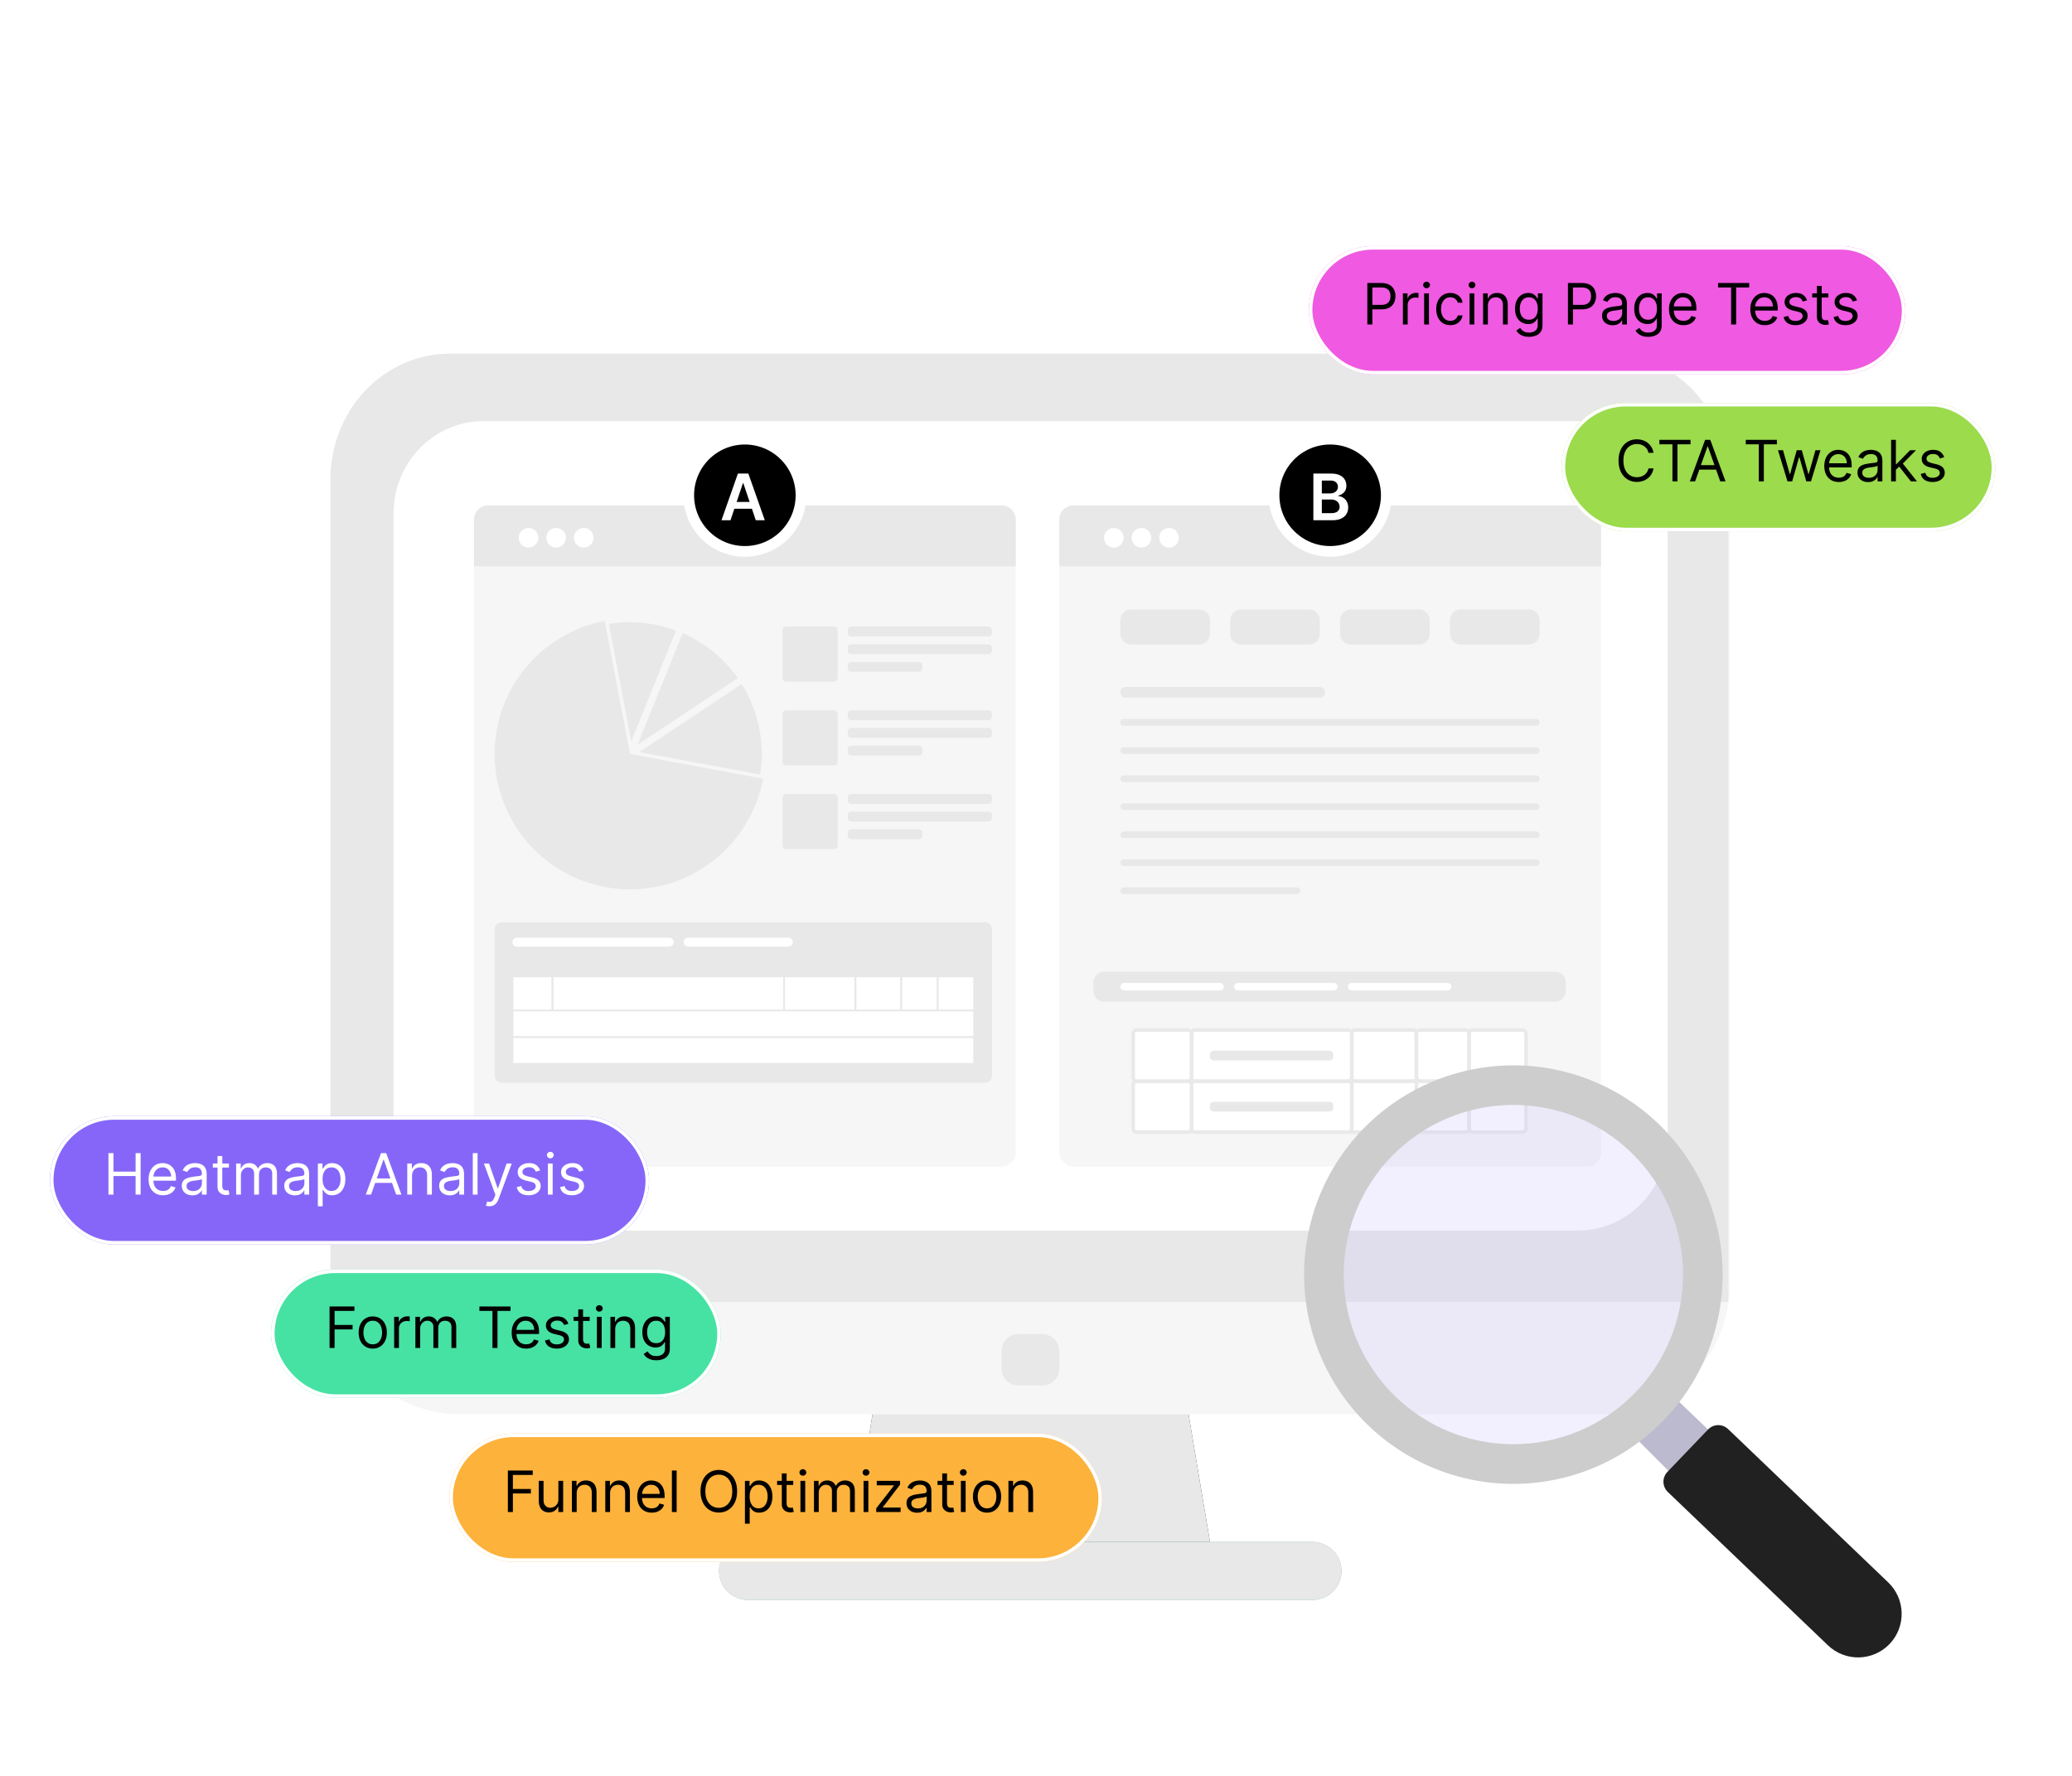 <svg width="581" height="498" viewBox="0 0 581 498" fill="none" xmlns="http://www.w3.org/2000/svg">
<rect x="0.953" y="0.046" width="580" height="497" fill="white"/>
<path d="M339.288 432.4H239.07L245.995 388.062H331.85L339.288 432.4Z" fill="#1D3136"/>
<path d="M339.288 432.4H239.07L245.996 388.062H331.85L339.288 432.4Z" fill="#E8E8E8"/>
<path d="M368.034 448.661H209.747C207.593 448.661 205.527 447.806 204.004 446.282C202.481 444.759 201.625 442.693 201.625 440.539C201.625 438.384 202.48 436.316 204.003 434.79C205.526 433.264 207.591 432.405 209.747 432.4H368.034C369.102 432.4 370.159 432.611 371.146 433.02C372.133 433.429 373.029 434.029 373.783 434.785C374.538 435.541 375.136 436.438 375.543 437.426C375.95 438.413 376.158 439.471 376.156 440.539C376.156 442.693 375.3 444.759 373.777 446.282C372.254 447.806 370.188 448.661 368.034 448.661Z" fill="#76B792"/>
<path d="M368.034 448.661H209.747C207.593 448.661 205.527 447.805 204.004 446.282C202.481 444.759 201.625 442.693 201.625 440.539C201.625 438.383 202.48 436.316 204.003 434.79C205.526 433.264 207.591 432.404 209.747 432.4H368.034C369.102 432.4 370.159 432.61 371.146 433.02C372.133 433.429 373.029 434.029 373.783 434.785C374.538 435.541 375.136 436.438 375.543 437.426C375.95 438.413 376.158 439.471 376.156 440.539C376.156 442.693 375.3 444.759 373.777 446.282C372.254 447.805 370.188 448.661 368.034 448.661Z" fill="#E8E8E8"/>
<path d="M448.671 99.172H129.173C109.096 99.172 92.82 115.447 92.82 135.525V360.259C92.82 380.336 109.096 396.612 129.173 396.612H448.671C468.748 396.612 485.024 380.336 485.024 360.259V135.525C485.024 115.447 468.748 99.172 448.671 99.172Z" fill="#F6F6F6"/>
<path d="M126.096 99.172H451.17C455.564 99.172 459.916 100.085 463.976 101.859C468.036 103.634 471.724 106.235 474.832 109.513C477.939 112.792 480.404 116.684 482.086 120.968C483.767 125.252 484.633 129.843 484.633 134.48V365.102H92.633V134.48C92.633 125.116 96.158 116.135 102.434 109.513C108.709 102.892 117.221 99.172 126.096 99.172Z" fill="#E8E8E8"/>
<path d="M292.267 374.102H285.582C282.956 374.102 280.828 376.23 280.828 378.855V383.763C280.828 386.388 282.956 388.516 285.582 388.516H292.267C294.893 388.516 297.021 386.388 297.021 383.763V378.855C297.021 376.23 294.893 374.102 292.267 374.102Z" fill="#E8E8E8"/>
<path d="M442.408 118.102H135.561C121.634 118.102 110.344 129.719 110.344 144.05V319.153C110.344 333.484 121.634 345.102 135.561 345.102H442.408C456.335 345.102 467.625 333.484 467.625 319.153V144.05C467.625 129.719 456.335 118.102 442.408 118.102Z" fill="white"/>
<rect x="297.02" y="141.735" width="151.93" height="185.421" rx="4" fill="#F6F6F6"/>
<path d="M297.02 145.735C297.02 143.526 298.81 141.735 301.02 141.735H444.949C447.158 141.735 448.949 143.526 448.949 145.735V158.812H297.02V145.735Z" fill="#E8E8E8"/>
<path d="M313.864 153.086C315.122 152.234 315.451 150.523 314.599 149.265C313.748 148.007 312.037 147.677 310.778 148.529C309.52 149.381 309.191 151.092 310.043 152.35C310.895 153.609 312.605 153.938 313.864 153.086Z" fill="white"/>
<path d="M321.606 153.083C322.864 152.232 323.194 150.521 322.342 149.262C321.49 148.004 319.779 147.675 318.521 148.527C317.262 149.379 316.933 151.089 317.785 152.348C318.637 153.606 320.347 153.935 321.606 153.083Z" fill="white"/>
<path d="M330.484 151.432C330.833 149.953 329.917 148.471 328.438 148.122C326.959 147.773 325.477 148.689 325.128 150.168C324.779 151.647 325.695 153.129 327.174 153.478C328.653 153.827 330.135 152.911 330.484 151.432Z" fill="white"/>
<path d="M428.716 170.914H409.582C407.925 170.914 406.582 172.257 406.582 173.914V177.736C406.582 179.393 407.925 180.736 409.582 180.736H428.716C430.373 180.736 431.716 179.393 431.716 177.736V173.914C431.716 172.257 430.373 170.914 428.716 170.914Z" fill="#E8E8E8"/>
<path d="M397.908 170.914H378.773C377.117 170.914 375.773 172.257 375.773 173.914V177.736C375.773 179.393 377.117 180.736 378.773 180.736H397.908C399.564 180.736 400.908 179.393 400.908 177.736V173.914C400.908 172.257 399.564 170.914 397.908 170.914Z" fill="#E8E8E8"/>
<path d="M367.095 170.914H347.961C346.304 170.914 344.961 172.257 344.961 173.914V177.736C344.961 179.393 346.304 180.736 347.961 180.736H367.095C368.752 180.736 370.095 179.393 370.095 177.736V173.914C370.095 172.257 368.752 170.914 367.095 170.914Z" fill="#E8E8E8"/>
<path d="M336.283 170.914H317.148C315.492 170.914 314.148 172.257 314.148 173.914V177.736C314.148 179.393 315.492 180.736 317.148 180.736H336.283C337.94 180.736 339.283 179.393 339.283 177.736V173.914C339.283 172.257 337.94 170.914 336.283 170.914Z" fill="#E8E8E8"/>
<path d="M370.084 192.634H315.646C314.819 192.634 314.148 193.305 314.148 194.132C314.148 194.959 314.819 195.63 315.646 195.63H370.084C370.911 195.63 371.581 194.959 371.581 194.132C371.581 193.305 370.911 192.634 370.084 192.634Z" fill="#E8E8E8"/>
<path d="M430.761 201.63H315.102C314.575 201.63 314.148 202.057 314.148 202.583C314.148 203.11 314.575 203.537 315.102 203.537H430.761C431.288 203.537 431.715 203.11 431.715 202.583C431.715 202.057 431.288 201.63 430.761 201.63Z" fill="#E8E8E8"/>
<path d="M430.761 209.537H315.102C314.575 209.537 314.148 209.964 314.148 210.491C314.148 211.018 314.575 211.445 315.102 211.445H430.761C431.288 211.445 431.715 211.018 431.715 210.491C431.715 209.964 431.288 209.537 430.761 209.537Z" fill="#E8E8E8"/>
<path d="M430.79 217.445H315.073C314.562 217.445 314.148 217.859 314.148 218.37C314.148 218.88 314.562 219.294 315.073 219.294H430.79C431.301 219.294 431.715 218.88 431.715 218.37C431.715 217.859 431.301 217.445 430.79 217.445Z" fill="#E8E8E8"/>
<path d="M430.79 225.294H315.073C314.562 225.294 314.148 225.708 314.148 226.219C314.148 226.73 314.562 227.144 315.073 227.144H430.79C431.301 227.144 431.715 226.73 431.715 226.219C431.715 225.708 431.301 225.294 430.79 225.294Z" fill="#E8E8E8"/>
<path d="M430.79 233.144H315.073C314.562 233.144 314.148 233.558 314.148 234.068C314.148 234.579 314.562 234.993 315.073 234.993H430.79C431.301 234.993 431.715 234.579 431.715 234.068C431.715 233.558 431.301 233.144 430.79 233.144Z" fill="#E8E8E8"/>
<path d="M430.79 240.993H315.073C314.562 240.993 314.148 241.407 314.148 241.918C314.148 242.428 314.562 242.842 315.073 242.842H430.79C431.301 242.842 431.715 242.428 431.715 241.918C431.715 241.407 431.301 240.993 430.79 240.993Z" fill="#E8E8E8"/>
<path d="M363.667 248.842H315.073C314.562 248.842 314.148 249.256 314.148 249.767C314.148 250.278 314.562 250.692 315.073 250.692H363.667C364.178 250.692 364.592 250.278 364.592 249.767C364.592 249.256 364.178 248.842 363.667 248.842Z" fill="#E8E8E8"/>
<path d="M436.052 272.48H309.617C307.96 272.48 306.617 273.824 306.617 275.48V277.901C306.617 279.558 307.96 280.901 309.617 280.901H436.052C437.709 280.901 439.052 279.558 439.052 277.901V275.48C439.052 273.824 437.709 272.48 436.052 272.48Z" fill="#E8E8E8"/>
<path d="M342.097 275.637H315.201C314.62 275.637 314.148 276.109 314.148 276.69C314.148 277.271 314.62 277.742 315.201 277.742H342.097C342.678 277.742 343.149 277.271 343.149 276.69C343.149 276.109 342.678 275.637 342.097 275.637Z" fill="white"/>
<path d="M374.011 275.637H347.115C346.534 275.637 346.062 276.109 346.062 276.69C346.062 277.271 346.534 277.742 347.115 277.742H374.011C374.592 277.742 375.063 277.271 375.063 276.69C375.063 276.109 374.592 275.637 374.011 275.637Z" fill="white"/>
<path d="M405.921 275.637H379.025C378.444 275.637 377.973 276.109 377.973 276.69C377.973 277.271 378.444 277.742 379.025 277.742H405.921C406.502 277.742 406.974 277.271 406.974 276.69C406.974 276.109 406.502 275.637 405.921 275.637Z" fill="white"/>
<path d="M397.177 303.167H379.039V317.485H397.177V303.167Z" fill="white" stroke="#E9E9E9" stroke-miterlimit="10"/>
<path d="M378.036 303.167H335.094C334.541 303.167 334.094 303.615 334.094 304.167V316.485C334.094 317.037 334.541 317.485 335.094 317.485H378.036C378.588 317.485 379.036 317.037 379.036 316.485V304.167C379.036 303.615 378.588 303.167 378.036 303.167Z" fill="white" stroke="#E9E9E9" stroke-miterlimit="10"/>
<path d="M333.097 303.167H318.762C318.209 303.167 317.762 303.615 317.762 304.167V316.485C317.762 317.037 318.209 317.485 318.762 317.485H333.097C333.649 317.485 334.097 317.037 334.097 316.485V304.167C334.097 303.615 333.649 303.167 333.097 303.167Z" fill="white" stroke="#E9E9E9" stroke-miterlimit="10"/>
<path d="M410.962 303.167H398.176C397.623 303.167 397.176 303.615 397.176 304.167V316.485C397.176 317.037 397.623 317.485 398.176 317.485H410.962C411.514 317.485 411.962 317.037 411.962 316.485V304.167C411.962 303.615 411.514 303.167 410.962 303.167Z" fill="white" stroke="#E9E9E9" stroke-miterlimit="10"/>
<path d="M426.913 303.167H412.965C412.413 303.167 411.965 303.615 411.965 304.167V316.485C411.965 317.037 412.413 317.485 412.965 317.485H426.913C427.465 317.485 427.913 317.037 427.913 316.485V304.167C427.913 303.615 427.465 303.167 426.913 303.167Z" fill="white" stroke="#E9E9E9" stroke-miterlimit="10"/>
<path d="M396.177 288.849H380.039C379.487 288.849 379.039 289.297 379.039 289.849V302.167C379.039 302.72 379.487 303.167 380.039 303.167H396.177C396.729 303.167 397.177 302.72 397.177 302.167V289.849C397.177 289.297 396.729 288.849 396.177 288.849Z" fill="white" stroke="#E9E9E9" stroke-miterlimit="10"/>
<path d="M378.036 288.849H335.094C334.541 288.849 334.094 289.297 334.094 289.849V302.167C334.094 302.72 334.541 303.167 335.094 303.167H378.036C378.588 303.167 379.036 302.72 379.036 302.167V289.849C379.036 289.297 378.588 288.849 378.036 288.849Z" fill="white" stroke="#E9E9E9" stroke-miterlimit="10"/>
<path d="M333.097 288.849H318.762C318.209 288.849 317.762 289.297 317.762 289.849V302.167C317.762 302.72 318.209 303.167 318.762 303.167H333.097C333.649 303.167 334.097 302.72 334.097 302.167V289.849C334.097 289.297 333.649 288.849 333.097 288.849Z" fill="white" stroke="#E9E9E9" stroke-miterlimit="10"/>
<path d="M410.962 288.849H398.176C397.623 288.849 397.176 289.297 397.176 289.849V302.167C397.176 302.72 397.623 303.167 398.176 303.167H410.962C411.514 303.167 411.962 302.72 411.962 302.167V289.849C411.962 289.297 411.514 288.849 410.962 288.849Z" fill="white" stroke="#E9E9E9" stroke-miterlimit="10"/>
<path d="M426.913 288.849H412.965C412.413 288.849 411.965 289.297 411.965 289.849V302.167C411.965 302.72 412.413 303.167 412.965 303.167H426.913C427.465 303.167 427.913 302.72 427.913 302.167V289.849C427.913 289.297 427.465 288.849 426.913 288.849Z" fill="white" stroke="#E9E9E9" stroke-miterlimit="10"/>
<path d="M372.85 294.644H340.281C339.729 294.644 339.281 295.091 339.281 295.644V296.375C339.281 296.927 339.729 297.375 340.281 297.375H372.85C373.403 297.375 373.85 296.927 373.85 296.375V295.644C373.85 295.091 373.403 294.644 372.85 294.644Z" fill="#E8E8E8"/>
<path d="M372.85 308.962H340.281C339.729 308.962 339.281 309.409 339.281 309.962V310.693C339.281 311.245 339.729 311.693 340.281 311.693H372.85C373.403 311.693 373.85 311.245 373.85 310.693V309.962C373.85 309.409 373.403 308.962 372.85 308.962Z" fill="#E8E8E8"/>
<rect x="132.898" y="141.735" width="151.93" height="185.421" rx="4" fill="#F6F6F6"/>
<path d="M132.898 145.735C132.898 143.526 134.689 141.735 136.898 141.735H280.828C283.037 141.735 284.828 143.526 284.828 145.735V158.812H132.898V145.735Z" fill="#E8E8E8"/>
<path d="M149.743 153.086C151.001 152.234 151.33 150.523 150.478 149.265C149.626 148.007 147.916 147.677 146.657 148.529C145.399 149.381 145.07 151.092 145.922 152.35C146.773 153.609 148.484 153.938 149.743 153.086Z" fill="white"/>
<path d="M157.489 153.083C158.747 152.232 159.076 150.521 158.224 149.262C157.373 148.004 155.662 147.675 154.403 148.527C153.145 149.379 152.816 151.089 153.668 152.348C154.52 153.606 156.23 153.935 157.489 153.083Z" fill="white"/>
<path d="M166.363 151.432C166.712 149.953 165.796 148.471 164.317 148.122C162.838 147.773 161.356 148.689 161.007 150.168C160.658 151.647 161.574 153.129 163.053 153.478C164.532 153.827 166.014 152.911 166.363 151.432Z" fill="white"/>
<path d="M191.145 176.899C197.807 179.671 203.517 184.324 207.577 190.289L177.731 210.121L191.145 176.899Z" fill="#E8E8E8" stroke="#F6F6F6"/>
<path d="M176.661 173.973C177.163 173.973 177.612 174.013 178.152 174.033V174.034C182.282 174.192 186.355 175.037 190.206 176.531L176.834 209.675L170.147 174.549C172.008 174.22 173.891 174.029 175.78 173.984L176.661 173.973Z" fill="#E8E8E8" stroke="#F6F6F6"/>
<path d="M208.13 191.122C211.337 196.082 213.32 201.736 213.911 207.617C213.979 208.288 214.036 208.958 214.071 209.632L214.1 210.307C214.105 210.517 214.115 210.704 214.123 210.886L214.139 211.431C214.133 213.561 213.943 215.685 213.578 217.783L177.968 211.164L208.13 191.122Z" fill="#E8E8E8" stroke="#F6F6F6"/>
<path d="M176.666 211.431L169.567 174.136C168.871 174.269 168.181 174.416 167.495 174.586C150.959 178.686 138.695 193.623 138.695 211.427C138.694 220.892 142.229 230.017 148.607 237.011C154.985 244.005 163.746 248.363 173.172 249.232C182.598 250.101 192.008 247.416 199.557 241.706C207.106 235.995 212.249 227.67 213.977 218.363L176.666 211.431Z" fill="#E8E8E8"/>
<path d="M233.889 175.701H220.422C219.87 175.701 219.422 176.149 219.422 176.701V190.168C219.422 190.72 219.87 191.168 220.422 191.168H233.889C234.441 191.168 234.889 190.72 234.889 190.168V176.701C234.889 176.149 234.441 175.701 233.889 175.701Z" fill="#E8E8E8"/>
<path d="M277.149 175.701H238.711C238.159 175.701 237.711 176.149 237.711 176.701V177.473C237.711 178.026 238.159 178.473 238.711 178.473H277.149C277.701 178.473 278.149 178.026 278.149 177.473V176.701C278.149 176.149 277.701 175.701 277.149 175.701Z" fill="#E8E8E8"/>
<path d="M277.149 180.663H238.711C238.159 180.663 237.711 181.111 237.711 181.663V182.436C237.711 182.988 238.159 183.436 238.711 183.436H277.149C277.701 183.436 278.149 182.988 278.149 182.436V181.663C278.149 181.111 277.701 180.663 277.149 180.663Z" fill="#E8E8E8"/>
<path d="M257.66 185.626H238.711C238.159 185.626 237.711 186.073 237.711 186.626V187.398C237.711 187.95 238.159 188.398 238.711 188.398H257.66C258.213 188.398 258.66 187.95 258.66 187.398V186.626C258.66 186.073 258.213 185.626 257.66 185.626Z" fill="#E8E8E8"/>
<path d="M233.889 199.168H220.422C219.87 199.168 219.422 199.616 219.422 200.168V213.635C219.422 214.187 219.87 214.635 220.422 214.635H233.889C234.441 214.635 234.889 214.187 234.889 213.635V200.168C234.889 199.616 234.441 199.168 233.889 199.168Z" fill="#E8E8E8"/>
<path d="M277.149 199.168H238.711C238.159 199.168 237.711 199.616 237.711 200.168V200.94C237.711 201.493 238.159 201.94 238.711 201.94H277.149C277.701 201.94 278.149 201.493 278.149 200.94V200.168C278.149 199.616 277.701 199.168 277.149 199.168Z" fill="#E8E8E8"/>
<path d="M277.149 204.13H238.711C238.159 204.13 237.711 204.578 237.711 205.13V205.902C237.711 206.455 238.159 206.902 238.711 206.902H277.149C277.701 206.902 278.149 206.455 278.149 205.902V205.13C278.149 204.578 277.701 204.13 277.149 204.13Z" fill="#E8E8E8"/>
<path d="M257.66 209.092H238.711C238.159 209.092 237.711 209.54 237.711 210.092V210.865C237.711 211.417 238.159 211.865 238.711 211.865H257.66C258.213 211.865 258.66 211.417 258.66 210.865V210.092C258.66 209.54 258.213 209.092 257.66 209.092Z" fill="#E8E8E8"/>
<path d="M233.889 222.635H220.422C219.87 222.635 219.422 223.083 219.422 223.635V237.102C219.422 237.654 219.87 238.102 220.422 238.102H233.889C234.441 238.102 234.889 237.654 234.889 237.102V223.635C234.889 223.083 234.441 222.635 233.889 222.635Z" fill="#E8E8E8"/>
<path d="M277.149 222.635H238.711C238.159 222.635 237.711 223.083 237.711 223.635V224.407C237.711 224.959 238.159 225.407 238.711 225.407H277.149C277.701 225.407 278.149 224.959 278.149 224.407V223.635C278.149 223.083 277.701 222.635 277.149 222.635Z" fill="#E8E8E8"/>
<path d="M277.149 227.597H238.711C238.159 227.597 237.711 228.045 237.711 228.597V229.37C237.711 229.922 238.159 230.37 238.711 230.37H277.149C277.701 230.37 278.149 229.922 278.149 229.37V228.597C278.149 228.045 277.701 227.597 277.149 227.597Z" fill="#E8E8E8"/>
<path d="M257.66 232.557H238.711C238.159 232.557 237.711 233.005 237.711 233.557V234.33C237.711 234.882 238.159 235.33 238.711 235.33H257.66C258.213 235.33 258.66 234.882 258.66 234.33V233.557C258.66 233.005 258.213 232.557 257.66 232.557Z" fill="#E8E8E8"/>
<path d="M276.148 258.617H140.703C139.599 258.617 138.703 259.512 138.703 260.617V269.82H278.148V260.617C278.148 259.512 277.253 258.617 276.148 258.617Z" fill="#E8E8E8"/>
<path d="M278.148 269.367H138.703V301.644C138.703 302.748 139.599 303.644 140.703 303.644H276.148C277.253 303.644 278.148 302.748 278.148 301.644V269.367Z" fill="#E8E8E8"/>
<path d="M144.927 263.451H187.673C188.086 263.451 188.42 263.786 188.42 264.198C188.42 264.611 188.086 264.945 187.673 264.945H144.927C144.514 264.945 144.18 264.611 144.18 264.198C144.18 263.786 144.514 263.451 144.927 263.451Z" fill="white" stroke="white"/>
<path d="M192.927 263.451H221.068C221.481 263.452 221.815 263.786 221.815 264.198C221.815 264.611 221.481 264.945 221.068 264.945H192.927C192.514 264.945 192.18 264.611 192.18 264.198C192.18 263.812 192.474 263.493 192.851 263.455L192.927 263.451Z" fill="white" stroke="white"/>
<path d="M273.149 273.806H143.703V298.329H273.149V273.806Z" fill="white" stroke="#E8E8E8" stroke-width="0.5" stroke-miterlimit="10"/>
<path d="M154.935 273.806H143.703V298.329H154.935V273.806Z" fill="white" stroke="#E8E8E8" stroke-width="0.5" stroke-miterlimit="10"/>
<path d="M219.864 273.806H154.938V298.329H219.864V273.806Z" fill="white" stroke="#E8E8E8" stroke-width="0.5" stroke-miterlimit="10"/>
<path d="M273.152 273.806H262.906V298.329H273.152V273.806Z" fill="white" stroke="#E8E8E8" stroke-width="0.5" stroke-miterlimit="10"/>
<path d="M262.902 273.806H252.656V298.329H262.902V273.806Z" fill="white" stroke="#E8E8E8" stroke-width="0.5" stroke-miterlimit="10"/>
<path d="M252.66 273.806H239.859V298.329H252.66V273.806Z" fill="white" stroke="#E8E8E8" stroke-width="0.5" stroke-miterlimit="10"/>
<path d="M239.858 273.806H219.859V298.329H239.858V273.806Z" fill="white" stroke="#E8E8E8" stroke-width="0.5" stroke-miterlimit="10"/>
<path d="M273.149 283.354H143.703V290.841H273.149V283.354Z" fill="white" stroke="#E8E8E8" stroke-width="0.5" stroke-miterlimit="10"/>
<path d="M273.149 290.841H143.703V298.329H273.149V290.841Z" fill="white" stroke="#E8E8E8" stroke-width="0.5" stroke-miterlimit="10"/>
<circle cx="208.863" cy="138.89" r="15.738" fill="black" stroke="white" stroke-width="3"/>
<circle cx="372.984" cy="138.89" r="15.738" fill="black" stroke="white" stroke-width="3"/>
<path d="M204.836 145.89H202.304L206.913 132.799H209.841L214.456 145.89H211.924L208.428 135.484H208.326L204.836 145.89ZM204.919 140.758H211.822V142.662H204.919V140.758Z" fill="white"/>
<path d="M368.276 145.89V132.799H373.287C374.233 132.799 375.019 132.949 375.646 133.247C376.276 133.541 376.747 133.944 377.058 134.455C377.374 134.966 377.531 135.546 377.531 136.194C377.531 136.726 377.429 137.182 377.224 137.562C377.02 137.937 376.745 138.241 376.4 138.476C376.055 138.71 375.669 138.878 375.243 138.981V139.108C375.707 139.134 376.153 139.277 376.579 139.537C377.009 139.792 377.361 140.155 377.634 140.623C377.906 141.092 378.043 141.659 378.043 142.324C378.043 143.001 377.879 143.611 377.55 144.152C377.222 144.689 376.728 145.113 376.067 145.424C375.407 145.735 374.576 145.89 373.575 145.89H368.276ZM370.647 143.909H373.197C374.058 143.909 374.678 143.745 375.058 143.417C375.441 143.084 375.633 142.658 375.633 142.138C375.633 141.75 375.537 141.401 375.345 141.09C375.153 140.775 374.881 140.527 374.527 140.348C374.173 140.165 373.751 140.074 373.261 140.074H370.647V143.909ZM370.647 138.367H372.993C373.402 138.367 373.771 138.292 374.099 138.143C374.427 137.99 374.685 137.775 374.872 137.498C375.064 137.216 375.16 136.884 375.16 136.5C375.16 135.993 374.981 135.576 374.623 135.248C374.269 134.919 373.743 134.755 373.044 134.755H370.647V138.367Z" fill="white"/>
<path d="M499.247 443.858L454.812 399.424L465.918 388.383L511.261 431.844L499.247 443.858Z" fill="#BCBACE"/>
<path opacity="0.22" d="M443.163 405.003C469.374 394.375 482.007 364.512 471.38 338.301C460.753 312.09 430.889 299.457 404.678 310.084C378.467 320.711 365.834 350.574 376.461 376.785C387.088 402.997 416.952 415.63 443.163 405.003Z" fill="#C3BDFD"/>
<path d="M424.373 298.752C412.766 298.749 401.418 302.188 391.765 308.634C382.112 315.08 374.588 324.244 370.144 334.967C365.7 345.69 364.535 357.49 366.797 368.875C369.06 380.26 374.648 390.718 382.854 398.927C391.06 407.135 401.517 412.726 412.901 414.992C424.285 417.258 436.086 416.097 446.81 411.655C457.534 407.214 466.7 399.692 473.149 390.042C479.598 380.391 483.04 369.044 483.04 357.436C483.04 341.875 476.86 326.951 465.858 315.946C454.857 304.942 439.934 298.757 424.373 298.752ZM424.373 404.989C414.963 404.993 405.764 402.205 397.938 396.979C390.113 391.754 384.013 384.324 380.411 375.631C376.808 366.939 375.865 357.372 377.7 348.143C379.535 338.914 384.065 330.436 390.719 323.782C397.373 317.129 405.851 312.598 415.08 310.763C424.309 308.928 433.875 309.871 442.568 313.474C451.261 317.076 458.69 323.176 463.916 331.002C469.142 338.827 471.929 348.027 471.926 357.436C471.926 370.048 466.916 382.144 457.998 391.061C449.08 399.979 436.985 404.989 424.373 404.989Z" fill="#CDCDCD"/>
<path d="M512.583 461.402L467.667 418.388C467.289 418.028 466.987 417.597 466.776 417.119C466.565 416.642 466.45 416.128 466.439 415.606C466.427 415.084 466.518 414.565 466.706 414.079C466.895 413.592 467.178 413.148 467.538 412.77L478.941 400.866C479.301 400.489 479.732 400.186 480.21 399.975C480.687 399.765 481.201 399.65 481.723 399.638C482.245 399.626 482.764 399.717 483.25 399.906C483.737 400.095 484.181 400.377 484.559 400.738L529.475 443.752C531.814 445.992 533.166 449.069 533.236 452.307C533.306 455.544 532.087 458.677 529.848 461.016C527.608 463.353 524.532 464.706 521.295 464.779C518.059 464.851 514.926 463.637 512.583 461.402Z" fill="#212121"/>
<g filter="url(#filter0_d_10371_6542)">
<rect x="437.891" y="110.986" width="121.576" height="36" rx="18" fill="#9BDB4C"/>
<rect x="438.391" y="111.486" width="120.576" height="35" rx="17.5" stroke="white"/>
</g>
<path d="M463.663 126.986L462.254 126.986C462.171 126.581 462.025 126.225 461.817 125.918C461.612 125.611 461.362 125.354 461.067 125.146C460.775 124.933 460.451 124.774 460.095 124.668C459.739 124.562 459.368 124.509 458.982 124.509C458.277 124.509 457.639 124.687 457.067 125.043C456.499 125.399 456.046 125.924 455.709 126.617C455.375 127.31 455.209 128.161 455.209 129.168C455.209 130.176 455.375 131.026 455.709 131.719C456.046 132.413 456.499 132.937 457.067 133.293C457.639 133.649 458.277 133.827 458.982 133.827C459.368 133.827 459.739 133.774 460.095 133.668C460.451 133.562 460.775 133.405 461.067 133.197C461.362 132.985 461.612 132.725 461.817 132.418C462.025 132.108 462.171 131.752 462.254 131.35L463.663 131.35C463.557 131.945 463.364 132.477 463.084 132.947C462.804 133.416 462.455 133.816 462.038 134.146C461.622 134.471 461.154 134.719 460.635 134.89C460.12 135.06 459.569 135.146 458.982 135.146C457.989 135.146 457.107 134.903 456.334 134.418C455.561 133.933 454.953 133.244 454.51 132.35C454.067 131.456 453.845 130.396 453.845 129.168C453.845 127.941 454.067 126.88 454.51 125.986C454.953 125.093 455.561 124.403 456.334 123.918C457.107 123.433 457.989 123.191 458.982 123.191C459.569 123.191 460.12 123.276 460.635 123.447C461.154 123.617 461.622 123.867 462.038 124.197C462.455 124.522 462.804 124.92 463.084 125.39C463.364 125.856 463.557 126.388 463.663 126.986ZM465.304 124.6L465.304 123.35L474.031 123.35L474.031 124.6L470.372 124.6L470.372 134.986L468.963 134.986L468.963 124.6L465.304 124.6ZM475.324 134.986L473.847 134.986L478.119 123.35L479.574 123.35L483.847 134.986L482.369 134.986L478.892 125.191L478.801 125.191L475.324 134.986ZM475.869 130.441L481.824 130.441L481.824 131.691L475.869 131.691L475.869 130.441ZM489.523 124.6L489.523 123.35L498.25 123.35L498.25 124.6L494.591 124.6L494.591 134.986L493.182 134.986L493.182 124.6L489.523 124.6ZM501.22 134.986L498.561 126.259L499.97 126.259L501.857 132.941L501.947 132.941L503.811 126.259L505.243 126.259L507.084 132.918L507.175 132.918L509.061 126.259L510.47 126.259L507.811 134.986L506.493 134.986L504.584 128.282L504.447 128.282L502.538 134.986L501.22 134.986ZM515.605 135.168C514.764 135.168 514.039 134.983 513.429 134.611C512.823 134.236 512.355 133.714 512.026 133.043C511.7 132.369 511.537 131.585 511.537 130.691C511.537 129.797 511.7 129.009 512.026 128.327C512.355 127.642 512.813 127.108 513.401 126.725C513.991 126.339 514.681 126.146 515.469 126.146C515.923 126.146 516.372 126.221 516.815 126.373C517.259 126.524 517.662 126.771 518.026 127.111C518.389 127.449 518.679 127.896 518.895 128.452C519.111 129.009 519.219 129.695 519.219 130.509L519.219 131.077L512.491 131.077L512.491 129.918L517.855 129.918C517.855 129.426 517.757 128.986 517.56 128.6C517.366 128.214 517.09 127.909 516.73 127.685C516.374 127.462 515.954 127.35 515.469 127.35C514.935 127.35 514.473 127.483 514.082 127.748C513.696 128.009 513.399 128.35 513.19 128.771C512.982 129.191 512.878 129.642 512.878 130.123L512.878 130.896C512.878 131.555 512.991 132.113 513.219 132.572C513.45 133.026 513.77 133.373 514.179 133.611C514.588 133.846 515.063 133.964 515.605 133.964C515.957 133.964 516.276 133.914 516.56 133.816C516.848 133.714 517.096 133.562 517.304 133.361C517.512 133.157 517.673 132.903 517.787 132.6L519.082 132.964C518.946 133.403 518.717 133.789 518.395 134.123C518.073 134.452 517.675 134.71 517.202 134.896C516.728 135.077 516.196 135.168 515.605 135.168ZM523.827 135.191C523.274 135.191 522.772 135.087 522.321 134.878C521.87 134.666 521.512 134.361 521.247 133.964C520.982 133.562 520.849 133.077 520.849 132.509C520.849 132.009 520.948 131.604 521.145 131.293C521.342 130.979 521.605 130.733 521.935 130.555C522.264 130.377 522.628 130.244 523.026 130.157C523.427 130.066 523.83 129.994 524.236 129.941C524.766 129.873 525.196 129.822 525.526 129.788C525.859 129.75 526.101 129.687 526.253 129.6C526.408 129.513 526.486 129.361 526.486 129.146L526.486 129.1C526.486 128.539 526.332 128.104 526.026 127.793C525.723 127.483 525.262 127.327 524.645 127.327C524.005 127.327 523.503 127.468 523.139 127.748C522.776 128.028 522.52 128.327 522.372 128.646L521.099 128.191C521.327 127.661 521.63 127.248 522.009 126.952C522.391 126.653 522.808 126.445 523.259 126.327C523.713 126.206 524.16 126.146 524.599 126.146C524.88 126.146 525.202 126.18 525.565 126.248C525.933 126.312 526.287 126.447 526.628 126.651C526.973 126.856 527.259 127.164 527.486 127.577C527.713 127.99 527.827 128.543 527.827 129.236L527.827 134.986L526.486 134.986L526.486 133.805L526.418 133.805C526.327 133.994 526.175 134.197 525.963 134.413C525.751 134.628 525.469 134.812 525.116 134.964C524.764 135.115 524.334 135.191 523.827 135.191ZM524.031 133.986C524.562 133.986 525.009 133.882 525.372 133.674C525.74 133.466 526.016 133.197 526.202 132.867C526.391 132.538 526.486 132.191 526.486 131.827L526.486 130.6C526.429 130.668 526.304 130.731 526.111 130.788C525.921 130.841 525.702 130.888 525.452 130.93C525.205 130.968 524.965 131.002 524.73 131.032C524.499 131.058 524.312 131.081 524.168 131.1C523.819 131.146 523.493 131.219 523.19 131.322C522.891 131.42 522.649 131.57 522.463 131.771C522.281 131.968 522.19 132.236 522.19 132.577C522.19 133.043 522.363 133.396 522.707 133.634C523.056 133.869 523.497 133.986 524.031 133.986ZM531.524 131.805L531.501 130.146L531.774 130.146L535.592 126.259L537.251 126.259L533.183 130.373L533.07 130.373L531.524 131.805ZM530.274 134.986L530.274 123.35L531.615 123.35L531.615 134.986L530.274 134.986ZM535.82 134.986L532.411 130.668L533.365 129.736L537.524 134.986L535.82 134.986ZM545.159 128.214L543.955 128.555C543.879 128.354 543.767 128.159 543.619 127.969C543.475 127.776 543.278 127.617 543.028 127.492C542.778 127.367 542.458 127.305 542.068 127.305C541.534 127.305 541.089 127.428 540.733 127.674C540.381 127.916 540.205 128.225 540.205 128.6C540.205 128.933 540.326 129.197 540.568 129.39C540.811 129.583 541.189 129.744 541.705 129.873L543 130.191C543.78 130.38 544.362 130.67 544.744 131.06C545.127 131.447 545.318 131.945 545.318 132.555C545.318 133.055 545.174 133.502 544.886 133.896C544.602 134.289 544.205 134.6 543.693 134.827C543.182 135.055 542.587 135.168 541.909 135.168C541.019 135.168 540.282 134.975 539.699 134.589C539.116 134.202 538.746 133.638 538.591 132.896L539.864 132.577C539.985 133.047 540.214 133.399 540.551 133.634C540.892 133.869 541.337 133.986 541.886 133.986C542.511 133.986 543.008 133.854 543.375 133.589C543.746 133.32 543.932 132.998 543.932 132.623C543.932 132.32 543.826 132.066 543.614 131.861C543.402 131.653 543.076 131.498 542.636 131.396L541.182 131.055C540.383 130.865 539.795 130.572 539.42 130.174C539.049 129.772 538.864 129.271 538.864 128.668C538.864 128.176 539.002 127.74 539.278 127.361C539.559 126.983 539.939 126.685 540.42 126.469C540.905 126.253 541.455 126.146 542.068 126.146C542.932 126.146 543.61 126.335 544.102 126.714C544.598 127.093 544.951 127.593 545.159 128.214Z" fill="black"/>
<g filter="url(#filter1_d_10371_6542)">
<rect x="14" y="311" width="168" height="36" rx="18" fill="#8666F8"/>
<rect x="14.5" y="311.5" width="167" height="35" rx="17.5" stroke="white"/>
</g>
<path d="M30.409 335L30.409 323.364L31.818 323.364L31.818 328.545L38.023 328.545L38.023 323.364L39.432 323.364L39.432 335L38.023 335L38.023 329.795L31.818 329.795L31.818 335L30.409 335ZM45.73 335.182C44.889 335.182 44.164 334.996 43.554 334.625C42.948 334.25 42.48 333.727 42.151 333.057C41.825 332.383 41.662 331.598 41.662 330.705C41.662 329.811 41.825 329.023 42.151 328.341C42.48 327.655 42.938 327.121 43.526 326.739C44.117 326.352 44.806 326.159 45.594 326.159C46.048 326.159 46.497 326.235 46.94 326.386C47.383 326.538 47.787 326.784 48.151 327.125C48.514 327.462 48.804 327.909 49.02 328.466C49.236 329.023 49.344 329.708 49.344 330.523L49.344 331.091L42.617 331.091L42.617 329.932L47.98 329.932C47.98 329.439 47.882 329 47.685 328.614C47.492 328.227 47.215 327.922 46.855 327.699C46.499 327.475 46.079 327.364 45.594 327.364C45.06 327.364 44.597 327.496 44.207 327.761C43.821 328.023 43.524 328.364 43.315 328.784C43.107 329.205 43.003 329.655 43.003 330.136L43.003 330.909C43.003 331.568 43.117 332.127 43.344 332.585C43.575 333.04 43.895 333.386 44.304 333.625C44.713 333.86 45.188 333.977 45.73 333.977C46.082 333.977 46.401 333.928 46.685 333.83C46.972 333.727 47.221 333.576 47.429 333.375C47.637 333.17 47.798 332.917 47.912 332.614L49.207 332.977C49.071 333.417 48.842 333.803 48.52 334.136C48.198 334.466 47.8 334.723 47.327 334.909C46.853 335.091 46.321 335.182 45.73 335.182ZM53.952 335.205C53.399 335.205 52.897 335.1 52.446 334.892C51.995 334.68 51.637 334.375 51.372 333.977C51.107 333.576 50.974 333.091 50.974 332.523C50.974 332.023 51.073 331.617 51.27 331.307C51.467 330.992 51.73 330.746 52.06 330.568C52.389 330.39 52.753 330.258 53.151 330.17C53.552 330.08 53.956 330.008 54.361 329.955C54.891 329.886 55.321 329.835 55.651 329.801C55.984 329.763 56.226 329.701 56.378 329.614C56.533 329.527 56.611 329.375 56.611 329.159L56.611 329.114C56.611 328.553 56.457 328.117 56.151 327.807C55.847 327.496 55.387 327.341 54.77 327.341C54.13 327.341 53.628 327.481 53.264 327.761C52.901 328.042 52.645 328.341 52.497 328.659L51.224 328.205C51.452 327.674 51.755 327.261 52.133 326.966C52.516 326.667 52.933 326.458 53.383 326.341C53.838 326.22 54.285 326.159 54.724 326.159C55.005 326.159 55.327 326.193 55.69 326.261C56.058 326.326 56.412 326.46 56.753 326.665C57.097 326.869 57.383 327.178 57.611 327.591C57.838 328.004 57.952 328.557 57.952 329.25L57.952 335L56.611 335L56.611 333.818L56.543 333.818C56.452 334.008 56.3 334.21 56.088 334.426C55.876 334.642 55.594 334.826 55.242 334.977C54.889 335.129 54.459 335.205 53.952 335.205ZM54.156 334C54.687 334 55.133 333.896 55.497 333.687C55.865 333.479 56.141 333.21 56.327 332.881C56.516 332.551 56.611 332.205 56.611 331.841L56.611 330.614C56.554 330.682 56.429 330.744 56.236 330.801C56.046 330.854 55.827 330.902 55.577 330.943C55.331 330.981 55.09 331.015 54.855 331.045C54.624 331.072 54.437 331.095 54.293 331.114C53.944 331.159 53.618 331.233 53.315 331.335C53.016 331.434 52.774 331.583 52.588 331.784C52.406 331.981 52.315 332.25 52.315 332.591C52.315 333.057 52.488 333.409 52.832 333.648C53.181 333.883 53.622 334 54.156 334ZM64.195 326.273L64.195 327.409L59.672 327.409L59.672 326.273L64.195 326.273ZM60.99 324.182L62.331 324.182L62.331 332.5C62.331 332.879 62.386 333.163 62.496 333.352C62.609 333.538 62.753 333.663 62.928 333.727C63.106 333.788 63.293 333.818 63.49 333.818C63.638 333.818 63.759 333.811 63.854 333.795C63.948 333.777 64.024 333.761 64.081 333.75L64.354 334.955C64.263 334.989 64.136 335.023 63.973 335.057C63.81 335.095 63.604 335.114 63.354 335.114C62.975 335.114 62.604 335.032 62.24 334.869C61.88 334.706 61.581 334.458 61.342 334.125C61.108 333.792 60.99 333.371 60.99 332.864L60.99 324.182ZM66.212 335L66.212 326.273L67.507 326.273L67.507 327.636L67.621 327.636C67.803 327.17 68.096 326.809 68.501 326.551C68.907 326.29 69.394 326.159 69.962 326.159C70.537 326.159 71.017 326.29 71.399 326.551C71.785 326.809 72.087 327.17 72.303 327.636L72.394 327.636C72.617 327.186 72.952 326.828 73.399 326.562C73.846 326.294 74.382 326.159 75.007 326.159C75.787 326.159 76.426 326.403 76.922 326.892C77.418 327.377 77.666 328.133 77.666 329.159L77.666 335L76.325 335L76.325 329.159C76.325 328.515 76.149 328.055 75.797 327.778C75.445 327.502 75.03 327.364 74.553 327.364C73.939 327.364 73.463 327.549 73.126 327.92C72.789 328.288 72.621 328.754 72.621 329.318L72.621 335L71.257 335L71.257 329.023C71.257 328.527 71.096 328.127 70.774 327.824C70.452 327.517 70.037 327.364 69.53 327.364C69.181 327.364 68.856 327.456 68.553 327.642C68.253 327.828 68.011 328.085 67.825 328.415C67.644 328.741 67.553 329.117 67.553 329.545L67.553 335L66.212 335ZM82.686 335.205C82.133 335.205 81.631 335.1 81.18 334.892C80.73 334.68 80.372 334.375 80.106 333.977C79.841 333.576 79.709 333.091 79.709 332.523C79.709 332.023 79.807 331.617 80.004 331.307C80.201 330.992 80.465 330.746 80.794 330.568C81.124 330.39 81.487 330.258 81.885 330.17C82.287 330.08 82.69 330.008 83.095 329.955C83.626 329.886 84.055 329.835 84.385 329.801C84.718 329.763 84.961 329.701 85.112 329.614C85.267 329.527 85.345 329.375 85.345 329.159L85.345 329.114C85.345 328.553 85.192 328.117 84.885 327.807C84.582 327.496 84.122 327.341 83.504 327.341C82.864 327.341 82.362 327.481 81.999 327.761C81.635 328.042 81.379 328.341 81.231 328.659L79.959 328.205C80.186 327.674 80.489 327.261 80.868 326.966C81.251 326.667 81.667 326.458 82.118 326.341C82.572 326.22 83.019 326.159 83.459 326.159C83.739 326.159 84.061 326.193 84.425 326.261C84.792 326.326 85.146 326.46 85.487 326.665C85.832 326.869 86.118 327.178 86.345 327.591C86.572 328.004 86.686 328.557 86.686 329.25L86.686 335L85.345 335L85.345 333.818L85.277 333.818C85.186 334.008 85.035 334.21 84.822 334.426C84.61 334.642 84.328 334.826 83.976 334.977C83.624 335.129 83.194 335.205 82.686 335.205ZM82.891 334C83.421 334 83.868 333.896 84.231 333.687C84.599 333.479 84.876 333.21 85.061 332.881C85.251 332.551 85.345 332.205 85.345 331.841L85.345 330.614C85.288 330.682 85.163 330.744 84.97 330.801C84.781 330.854 84.561 330.902 84.311 330.943C84.065 330.981 83.824 331.015 83.59 331.045C83.358 331.072 83.171 331.095 83.027 331.114C82.678 331.159 82.353 331.233 82.05 331.335C81.751 331.434 81.508 331.583 81.322 331.784C81.141 331.981 81.05 332.25 81.05 332.591C81.05 333.057 81.222 333.409 81.567 333.648C81.915 333.883 82.356 334 82.891 334ZM89.133 338.273L89.133 326.273L90.429 326.273L90.429 327.659L90.588 327.659C90.686 327.508 90.823 327.314 90.997 327.08C91.175 326.841 91.429 326.629 91.758 326.443C92.092 326.254 92.543 326.159 93.111 326.159C93.846 326.159 94.493 326.343 95.054 326.71C95.615 327.078 96.052 327.598 96.367 328.273C96.681 328.947 96.838 329.742 96.838 330.659C96.838 331.583 96.681 332.384 96.367 333.062C96.052 333.737 95.617 334.259 95.06 334.631C94.503 334.998 93.861 335.182 93.133 335.182C92.573 335.182 92.124 335.089 91.787 334.903C91.45 334.714 91.19 334.5 91.008 334.261C90.827 334.019 90.686 333.818 90.588 333.659L90.474 333.659L90.474 338.273L89.133 338.273ZM90.452 330.636C90.452 331.295 90.548 331.877 90.742 332.381C90.935 332.881 91.217 333.273 91.588 333.557C91.959 333.837 92.414 333.977 92.952 333.977C93.512 333.977 93.98 333.83 94.355 333.534C94.734 333.235 95.018 332.833 95.207 332.33C95.401 331.822 95.497 331.258 95.497 330.636C95.497 330.023 95.403 329.47 95.213 328.977C95.028 328.481 94.745 328.089 94.367 327.801C93.992 327.509 93.52 327.364 92.952 327.364C92.406 327.364 91.948 327.502 91.577 327.778C91.206 328.051 90.925 328.434 90.736 328.926C90.546 329.415 90.452 329.985 90.452 330.636ZM104.043 335L102.565 335L106.838 323.364L108.293 323.364L112.565 335L111.088 335L107.611 325.205L107.52 325.205L104.043 335ZM104.588 330.455L110.543 330.455L110.543 331.705L104.588 331.705L104.588 330.455ZM115.537 329.75L115.537 335L114.196 335L114.196 326.273L115.491 326.273L115.491 327.636L115.605 327.636C115.81 327.193 116.12 326.837 116.537 326.568C116.954 326.295 117.491 326.159 118.151 326.159C118.741 326.159 119.259 326.28 119.702 326.523C120.145 326.761 120.49 327.125 120.736 327.614C120.982 328.098 121.105 328.712 121.105 329.455L121.105 335L119.764 335L119.764 329.545C119.764 328.86 119.586 328.326 119.23 327.943C118.874 327.557 118.385 327.364 117.764 327.364C117.336 327.364 116.954 327.456 116.616 327.642C116.283 327.828 116.02 328.098 115.827 328.455C115.634 328.811 115.537 329.242 115.537 329.75ZM126.124 335.205C125.571 335.205 125.069 335.1 124.618 334.892C124.167 334.68 123.809 334.375 123.544 333.977C123.279 333.576 123.146 333.091 123.146 332.523C123.146 332.023 123.245 331.617 123.442 331.307C123.639 330.992 123.902 330.746 124.232 330.568C124.561 330.39 124.925 330.258 125.322 330.17C125.724 330.08 126.127 330.008 126.533 329.955C127.063 329.886 127.493 329.835 127.822 329.801C128.156 329.763 128.398 329.701 128.55 329.614C128.705 329.527 128.783 329.375 128.783 329.159L128.783 329.114C128.783 328.553 128.629 328.117 128.322 327.807C128.019 327.496 127.559 327.341 126.942 327.341C126.302 327.341 125.8 327.481 125.436 327.761C125.072 328.042 124.817 328.341 124.669 328.659L123.396 328.205C123.624 327.674 123.927 327.261 124.305 326.966C124.688 326.667 125.105 326.458 125.555 326.341C126.01 326.22 126.457 326.159 126.896 326.159C127.177 326.159 127.499 326.193 127.862 326.261C128.23 326.326 128.584 326.46 128.925 326.665C129.269 326.869 129.555 327.178 129.783 327.591C130.01 328.004 130.124 328.557 130.124 329.25L130.124 335L128.783 335L128.783 333.818L128.714 333.818C128.624 334.008 128.472 334.21 128.26 334.426C128.048 334.642 127.766 334.826 127.413 334.977C127.061 335.129 126.631 335.205 126.124 335.205ZM126.328 334C126.858 334 127.305 333.896 127.669 333.687C128.036 333.479 128.313 333.21 128.499 332.881C128.688 332.551 128.783 332.205 128.783 331.841L128.783 330.614C128.726 330.682 128.601 330.744 128.408 330.801C128.218 330.854 127.999 330.902 127.749 330.943C127.502 330.981 127.262 331.015 127.027 331.045C126.796 331.072 126.608 331.095 126.464 331.114C126.116 331.159 125.79 331.233 125.487 331.335C125.188 331.434 124.946 331.583 124.76 331.784C124.578 331.981 124.487 332.25 124.487 332.591C124.487 333.057 124.66 333.409 125.004 333.648C125.353 333.883 125.794 334 126.328 334ZM133.912 323.364L133.912 335L132.571 335L132.571 323.364L133.912 323.364ZM137.232 338.273C137.004 338.273 136.802 338.254 136.624 338.216C136.446 338.182 136.322 338.148 136.254 338.114L136.595 336.932C136.921 337.015 137.209 337.045 137.459 337.023C137.709 337 137.93 336.888 138.124 336.687C138.321 336.491 138.5 336.17 138.663 335.727L138.913 335.045L135.686 326.273L137.141 326.273L139.55 333.227L139.641 333.227L142.05 326.273L143.504 326.273L139.8 336.273C139.633 336.723 139.427 337.097 139.18 337.392C138.934 337.691 138.648 337.913 138.322 338.057C138 338.201 137.637 338.273 137.232 338.273ZM151.456 328.227L150.251 328.568C150.176 328.367 150.064 328.172 149.916 327.983C149.772 327.79 149.575 327.631 149.325 327.506C149.075 327.381 148.755 327.318 148.365 327.318C147.831 327.318 147.386 327.441 147.03 327.687C146.678 327.93 146.501 328.239 146.501 328.614C146.501 328.947 146.623 329.21 146.865 329.403C147.107 329.597 147.486 329.758 148.001 329.886L149.297 330.205C150.077 330.394 150.659 330.684 151.041 331.074C151.424 331.46 151.615 331.958 151.615 332.568C151.615 333.068 151.471 333.515 151.183 333.909C150.899 334.303 150.501 334.614 149.99 334.841C149.479 335.068 148.884 335.182 148.206 335.182C147.316 335.182 146.579 334.989 145.996 334.602C145.412 334.216 145.043 333.652 144.888 332.909L146.161 332.591C146.282 333.061 146.511 333.413 146.848 333.648C147.189 333.883 147.634 334 148.183 334C148.808 334 149.304 333.867 149.672 333.602C150.043 333.333 150.229 333.011 150.229 332.636C150.229 332.333 150.123 332.08 149.911 331.875C149.698 331.667 149.373 331.511 148.933 331.409L147.479 331.068C146.679 330.879 146.092 330.585 145.717 330.187C145.346 329.786 145.161 329.284 145.161 328.682C145.161 328.189 145.299 327.754 145.575 327.375C145.856 326.996 146.236 326.699 146.717 326.483C147.202 326.267 147.751 326.159 148.365 326.159C149.229 326.159 149.907 326.348 150.399 326.727C150.895 327.106 151.248 327.606 151.456 328.227ZM153.634 335L153.634 326.273L154.974 326.273L154.974 335L153.634 335ZM154.315 324.818C154.054 324.818 153.829 324.729 153.639 324.551C153.454 324.373 153.361 324.159 153.361 323.909C153.361 323.659 153.454 323.445 153.639 323.267C153.829 323.089 154.054 323 154.315 323C154.577 323 154.8 323.089 154.986 323.267C155.175 323.445 155.27 323.659 155.27 323.909C155.27 324.159 155.175 324.373 154.986 324.551C154.8 324.729 154.577 324.818 154.315 324.818ZM163.612 328.227L162.408 328.568C162.332 328.367 162.22 328.172 162.072 327.983C161.928 327.79 161.732 327.631 161.482 327.506C161.232 327.381 160.911 327.318 160.521 327.318C159.987 327.318 159.542 327.441 159.186 327.687C158.834 327.93 158.658 328.239 158.658 328.614C158.658 328.947 158.779 329.21 159.021 329.403C159.264 329.597 159.643 329.758 160.158 329.886L161.453 330.205C162.233 330.394 162.815 330.684 163.197 331.074C163.58 331.46 163.771 331.958 163.771 332.568C163.771 333.068 163.627 333.515 163.339 333.909C163.055 334.303 162.658 334.614 162.146 334.841C161.635 335.068 161.04 335.182 160.362 335.182C159.472 335.182 158.735 334.989 158.152 334.602C157.569 334.216 157.199 333.652 157.044 332.909L158.317 332.591C158.438 333.061 158.667 333.413 159.004 333.648C159.345 333.883 159.79 334 160.339 334C160.964 334 161.461 333.867 161.828 333.602C162.199 333.333 162.385 333.011 162.385 332.636C162.385 332.333 162.279 332.08 162.067 331.875C161.855 331.667 161.529 331.511 161.089 331.409L159.635 331.068C158.836 330.879 158.249 330.585 157.874 330.187C157.502 329.786 157.317 329.284 157.317 328.682C157.317 328.189 157.455 327.754 157.732 327.375C158.012 326.996 158.393 326.699 158.874 326.483C159.358 326.267 159.908 326.159 160.521 326.159C161.385 326.159 162.063 326.348 162.555 326.727C163.052 327.106 163.404 327.606 163.612 328.227Z" fill="white"/>
<g filter="url(#filter2_d_10371_6542)">
<rect x="367" y="67" width="167.279" height="36" rx="18" fill="#F059E1"/>
<rect x="367.5" y="67.5" width="166.279" height="35" rx="17.5" stroke="white"/>
</g>
<path d="M383.409 91L383.409 79.364L387.341 79.364C388.254 79.364 389 79.528 389.58 79.858C390.163 80.184 390.595 80.625 390.875 81.182C391.155 81.739 391.295 82.36 391.295 83.046C391.295 83.731 391.155 84.354 390.875 84.915C390.598 85.475 390.17 85.922 389.591 86.256C389.011 86.585 388.269 86.75 387.364 86.75L384.545 86.75L384.545 85.5L387.318 85.5C387.943 85.5 388.445 85.392 388.824 85.176C389.203 84.96 389.477 84.669 389.648 84.301C389.822 83.93 389.909 83.511 389.909 83.046C389.909 82.579 389.822 82.163 389.648 81.796C389.477 81.428 389.201 81.14 388.818 80.932C388.436 80.72 387.928 80.614 387.295 80.614L384.818 80.614L384.818 91L383.409 91ZM393.384 91L393.384 82.273L394.679 82.273L394.679 83.591L394.77 83.591C394.929 83.159 395.217 82.809 395.634 82.54C396.05 82.271 396.52 82.136 397.043 82.136C397.141 82.136 397.264 82.138 397.412 82.142C397.56 82.146 397.671 82.151 397.747 82.159L397.747 83.523C397.702 83.511 397.598 83.494 397.435 83.472C397.276 83.445 397.107 83.432 396.929 83.432C396.505 83.432 396.126 83.521 395.793 83.699C395.463 83.873 395.202 84.115 395.009 84.426C394.819 84.733 394.724 85.083 394.724 85.477L394.724 91L393.384 91ZM399.337 91L399.337 82.273L400.678 82.273L400.678 91L399.337 91ZM400.018 80.818C399.757 80.818 399.532 80.729 399.342 80.551C399.157 80.373 399.064 80.159 399.064 79.909C399.064 79.659 399.157 79.445 399.342 79.267C399.532 79.089 399.757 79 400.018 79C400.28 79 400.503 79.089 400.689 79.267C400.878 79.445 400.973 79.659 400.973 79.909C400.973 80.159 400.878 80.373 400.689 80.551C400.503 80.729 400.28 80.818 400.018 80.818ZM406.679 91.182C405.861 91.182 405.156 90.989 404.565 90.602C403.974 90.216 403.52 89.684 403.202 89.006C402.884 88.328 402.724 87.553 402.724 86.682C402.724 85.796 402.887 85.013 403.213 84.335C403.543 83.653 404.001 83.121 404.588 82.739C405.179 82.352 405.868 82.159 406.656 82.159C407.27 82.159 407.823 82.273 408.315 82.5C408.808 82.727 409.211 83.046 409.526 83.454C409.84 83.864 410.035 84.341 410.111 84.886L408.77 84.886C408.668 84.489 408.44 84.136 408.088 83.829C407.74 83.519 407.27 83.364 406.679 83.364C406.156 83.364 405.698 83.5 405.304 83.773C404.914 84.042 404.609 84.422 404.389 84.915C404.173 85.403 404.065 85.977 404.065 86.636C404.065 87.311 404.171 87.898 404.384 88.398C404.599 88.898 404.902 89.286 405.293 89.562C405.687 89.839 406.149 89.977 406.679 89.977C407.027 89.977 407.344 89.917 407.628 89.796C407.912 89.674 408.152 89.5 408.349 89.273C408.546 89.046 408.687 88.773 408.77 88.454L410.111 88.454C410.035 88.97 409.848 89.434 409.548 89.847C409.253 90.256 408.861 90.581 408.372 90.824C407.887 91.062 407.323 91.182 406.679 91.182ZM412.071 91L412.071 82.273L413.412 82.273L413.412 91L412.071 91ZM412.753 80.818C412.491 80.818 412.266 80.729 412.077 80.551C411.891 80.373 411.798 80.159 411.798 79.909C411.798 79.659 411.891 79.445 412.077 79.267C412.266 79.089 412.491 79 412.753 79C413.014 79 413.238 79.089 413.423 79.267C413.613 79.445 413.707 79.659 413.707 79.909C413.707 80.159 413.613 80.373 413.423 80.551C413.238 80.729 413.014 80.818 412.753 80.818ZM417.209 85.75L417.209 91L415.868 91L415.868 82.273L417.163 82.273L417.163 83.636L417.277 83.636C417.482 83.193 417.792 82.837 418.209 82.568C418.625 82.296 419.163 82.159 419.822 82.159C420.413 82.159 420.93 82.28 421.374 82.523C421.817 82.761 422.161 83.125 422.408 83.614C422.654 84.099 422.777 84.712 422.777 85.454L422.777 91L421.436 91L421.436 85.546C421.436 84.86 421.258 84.326 420.902 83.943C420.546 83.557 420.057 83.364 419.436 83.364C419.008 83.364 418.625 83.456 418.288 83.642C417.955 83.828 417.692 84.099 417.499 84.454C417.305 84.811 417.209 85.242 417.209 85.75ZM428.75 94.454C428.102 94.454 427.545 94.371 427.08 94.204C426.614 94.042 426.225 93.826 425.915 93.557C425.608 93.292 425.364 93.008 425.182 92.704L426.25 91.954C426.371 92.114 426.525 92.296 426.71 92.5C426.896 92.708 427.15 92.888 427.472 93.04C427.797 93.195 428.223 93.273 428.75 93.273C429.455 93.273 430.036 93.102 430.494 92.761C430.953 92.421 431.182 91.886 431.182 91.159L431.182 89.386L431.068 89.386C430.97 89.546 430.83 89.742 430.648 89.977C430.47 90.208 430.212 90.415 429.875 90.597C429.542 90.775 429.091 90.864 428.523 90.864C427.818 90.864 427.186 90.697 426.625 90.364C426.068 90.03 425.627 89.546 425.301 88.909C424.979 88.273 424.818 87.5 424.818 86.591C424.818 85.697 424.975 84.919 425.29 84.256C425.604 83.589 426.042 83.074 426.602 82.71C427.163 82.343 427.811 82.159 428.545 82.159C429.114 82.159 429.564 82.254 429.898 82.443C430.235 82.629 430.492 82.841 430.67 83.079C430.852 83.314 430.992 83.508 431.091 83.659L431.227 83.659L431.227 82.273L432.523 82.273L432.523 91.25C432.523 92 432.352 92.61 432.011 93.079C431.674 93.553 431.22 93.9 430.648 94.119C430.08 94.343 429.447 94.454 428.75 94.454ZM428.705 89.659C429.242 89.659 429.697 89.536 430.068 89.29C430.439 89.044 430.722 88.689 430.915 88.227C431.108 87.765 431.205 87.212 431.205 86.568C431.205 85.939 431.11 85.385 430.92 84.903C430.731 84.422 430.451 84.046 430.08 83.773C429.708 83.5 429.25 83.364 428.705 83.364C428.136 83.364 427.663 83.508 427.284 83.796C426.909 84.083 426.627 84.47 426.437 84.954C426.252 85.439 426.159 85.977 426.159 86.568C426.159 87.174 426.254 87.71 426.443 88.176C426.636 88.638 426.92 89.002 427.295 89.267C427.674 89.528 428.144 89.659 428.705 89.659ZM439.659 91L439.659 79.364L443.591 79.364C444.504 79.364 445.25 79.528 445.83 79.858C446.413 80.184 446.845 80.625 447.125 81.182C447.405 81.739 447.545 82.36 447.545 83.046C447.545 83.731 447.405 84.354 447.125 84.915C446.848 85.475 446.42 85.922 445.841 86.256C445.261 86.585 444.519 86.75 443.614 86.75L440.795 86.75L440.795 85.5L443.568 85.5C444.193 85.5 444.695 85.392 445.074 85.176C445.453 84.96 445.727 84.669 445.898 84.301C446.072 83.93 446.159 83.511 446.159 83.046C446.159 82.579 446.072 82.163 445.898 81.796C445.727 81.428 445.451 81.14 445.068 80.932C444.686 80.72 444.178 80.614 443.545 80.614L441.068 80.614L441.068 91L439.659 91ZM452.202 91.204C451.649 91.204 451.147 91.1 450.696 90.892C450.245 90.68 449.887 90.375 449.622 89.977C449.357 89.576 449.224 89.091 449.224 88.523C449.224 88.023 449.323 87.617 449.52 87.307C449.717 86.992 449.98 86.746 450.31 86.568C450.639 86.39 451.003 86.258 451.401 86.171C451.802 86.079 452.205 86.008 452.611 85.954C453.141 85.886 453.571 85.835 453.901 85.801C454.234 85.763 454.476 85.701 454.628 85.614C454.783 85.526 454.861 85.375 454.861 85.159L454.861 85.114C454.861 84.553 454.707 84.117 454.401 83.807C454.098 83.496 453.637 83.341 453.02 83.341C452.38 83.341 451.878 83.481 451.514 83.761C451.151 84.042 450.895 84.341 450.747 84.659L449.474 84.204C449.702 83.674 450.005 83.261 450.384 82.966C450.766 82.667 451.183 82.458 451.634 82.341C452.088 82.22 452.535 82.159 452.974 82.159C453.255 82.159 453.577 82.193 453.94 82.261C454.308 82.326 454.662 82.46 455.003 82.665C455.348 82.869 455.634 83.178 455.861 83.591C456.088 84.004 456.202 84.557 456.202 85.25L456.202 91L454.861 91L454.861 89.818L454.793 89.818C454.702 90.008 454.55 90.21 454.338 90.426C454.126 90.642 453.844 90.826 453.491 90.977C453.139 91.129 452.709 91.204 452.202 91.204ZM452.406 90C452.937 90 453.384 89.896 453.747 89.688C454.115 89.479 454.391 89.21 454.577 88.881C454.766 88.551 454.861 88.204 454.861 87.841L454.861 86.614C454.804 86.682 454.679 86.744 454.486 86.801C454.296 86.854 454.077 86.901 453.827 86.943C453.58 86.981 453.34 87.015 453.105 87.046C452.874 87.072 452.687 87.095 452.543 87.114C452.194 87.159 451.868 87.233 451.565 87.335C451.266 87.434 451.024 87.583 450.838 87.784C450.656 87.981 450.565 88.25 450.565 88.591C450.565 89.057 450.738 89.409 451.082 89.648C451.431 89.883 451.872 90 452.406 90ZM462.172 94.454C461.524 94.454 460.967 94.371 460.501 94.204C460.036 94.042 459.647 93.826 459.337 93.557C459.03 93.292 458.786 93.008 458.604 92.704L459.672 91.954C459.793 92.114 459.946 92.296 460.132 92.5C460.318 92.708 460.571 92.888 460.893 93.04C461.219 93.195 461.645 93.273 462.172 93.273C462.876 93.273 463.458 93.102 463.916 92.761C464.375 92.421 464.604 91.886 464.604 91.159L464.604 89.386L464.49 89.386C464.392 89.546 464.251 89.742 464.07 89.977C463.892 90.208 463.634 90.415 463.297 90.597C462.964 90.775 462.513 90.864 461.945 90.864C461.24 90.864 460.607 90.697 460.047 90.364C459.49 90.03 459.049 89.546 458.723 88.909C458.401 88.273 458.24 87.5 458.24 86.591C458.24 85.697 458.397 84.919 458.712 84.256C459.026 83.589 459.464 83.074 460.024 82.71C460.585 82.343 461.232 82.159 461.967 82.159C462.536 82.159 462.986 82.254 463.32 82.443C463.657 82.629 463.914 82.841 464.092 83.079C464.274 83.314 464.414 83.508 464.513 83.659L464.649 83.659L464.649 82.273L465.945 82.273L465.945 91.25C465.945 92 465.774 92.61 465.433 93.079C465.096 93.553 464.642 93.9 464.07 94.119C463.501 94.343 462.869 94.454 462.172 94.454ZM462.126 89.659C462.664 89.659 463.119 89.536 463.49 89.29C463.861 89.044 464.143 88.689 464.337 88.227C464.53 87.765 464.626 87.212 464.626 86.568C464.626 85.939 464.532 85.385 464.342 84.903C464.153 84.422 463.873 84.046 463.501 83.773C463.13 83.5 462.672 83.364 462.126 83.364C461.558 83.364 461.085 83.508 460.706 83.796C460.331 84.083 460.049 84.47 459.859 84.954C459.674 85.439 459.581 85.977 459.581 86.568C459.581 87.174 459.676 87.71 459.865 88.176C460.058 88.638 460.342 89.002 460.717 89.267C461.096 89.528 461.566 89.659 462.126 89.659ZM472.058 91.182C471.217 91.182 470.492 90.996 469.882 90.625C469.276 90.25 468.808 89.727 468.479 89.057C468.153 88.383 467.99 87.599 467.99 86.704C467.99 85.811 468.153 85.023 468.479 84.341C468.808 83.655 469.267 83.121 469.854 82.739C470.445 82.352 471.134 82.159 471.922 82.159C472.376 82.159 472.825 82.235 473.268 82.386C473.712 82.538 474.115 82.784 474.479 83.125C474.842 83.462 475.132 83.909 475.348 84.466C475.564 85.023 475.672 85.708 475.672 86.523L475.672 87.091L468.945 87.091L468.945 85.932L474.308 85.932C474.308 85.439 474.21 85 474.013 84.614C473.82 84.227 473.543 83.922 473.183 83.699C472.827 83.475 472.407 83.364 471.922 83.364C471.388 83.364 470.926 83.496 470.536 83.761C470.149 84.023 469.852 84.364 469.643 84.784C469.435 85.204 469.331 85.655 469.331 86.136L469.331 86.909C469.331 87.568 469.445 88.127 469.672 88.585C469.903 89.04 470.223 89.386 470.632 89.625C471.041 89.86 471.517 89.977 472.058 89.977C472.411 89.977 472.729 89.928 473.013 89.829C473.301 89.727 473.549 89.576 473.757 89.375C473.965 89.171 474.126 88.917 474.24 88.614L475.536 88.977C475.399 89.417 475.17 89.803 474.848 90.136C474.526 90.466 474.128 90.724 473.655 90.909C473.181 91.091 472.649 91.182 472.058 91.182ZM481.757 80.614L481.757 79.364L490.484 79.364L490.484 80.614L486.825 80.614L486.825 91L485.416 91L485.416 80.614L481.757 80.614ZM494.871 91.182C494.03 91.182 493.304 90.996 492.695 90.625C492.089 90.25 491.621 89.727 491.291 89.057C490.965 88.383 490.803 87.599 490.803 86.704C490.803 85.811 490.965 85.023 491.291 84.341C491.621 83.655 492.079 83.121 492.666 82.739C493.257 82.352 493.946 82.159 494.734 82.159C495.189 82.159 495.638 82.235 496.081 82.386C496.524 82.538 496.928 82.784 497.291 83.125C497.655 83.462 497.945 83.909 498.161 84.466C498.376 85.023 498.484 85.708 498.484 86.523L498.484 87.091L491.757 87.091L491.757 85.932L497.121 85.932C497.121 85.439 497.022 85 496.825 84.614C496.632 84.227 496.356 83.922 495.996 83.699C495.64 83.475 495.219 83.364 494.734 83.364C494.2 83.364 493.738 83.496 493.348 83.761C492.962 84.023 492.664 84.364 492.456 84.784C492.248 85.204 492.143 85.655 492.143 86.136L492.143 86.909C492.143 87.568 492.257 88.127 492.484 88.585C492.715 89.04 493.036 89.386 493.445 89.625C493.854 89.86 494.329 89.977 494.871 89.977C495.223 89.977 495.541 89.928 495.825 89.829C496.113 89.727 496.361 89.576 496.57 89.375C496.778 89.171 496.939 88.917 497.053 88.614L498.348 88.977C498.212 89.417 497.982 89.803 497.661 90.136C497.339 90.466 496.941 90.724 496.467 90.909C495.994 91.091 495.462 91.182 494.871 91.182ZM506.706 84.227L505.501 84.568C505.426 84.367 505.314 84.172 505.166 83.983C505.022 83.79 504.825 83.631 504.575 83.506C504.325 83.381 504.005 83.318 503.615 83.318C503.081 83.318 502.636 83.441 502.28 83.688C501.928 83.93 501.751 84.239 501.751 84.614C501.751 84.947 501.873 85.21 502.115 85.403C502.357 85.597 502.736 85.758 503.251 85.886L504.547 86.204C505.327 86.394 505.909 86.684 506.291 87.074C506.674 87.46 506.865 87.958 506.865 88.568C506.865 89.068 506.721 89.515 506.433 89.909C506.149 90.303 505.751 90.614 505.24 90.841C504.729 91.068 504.134 91.182 503.456 91.182C502.566 91.182 501.829 90.989 501.246 90.602C500.662 90.216 500.293 89.651 500.138 88.909L501.411 88.591C501.532 89.061 501.761 89.413 502.098 89.648C502.439 89.883 502.884 90 503.433 90C504.058 90 504.554 89.867 504.922 89.602C505.293 89.333 505.479 89.011 505.479 88.636C505.479 88.333 505.373 88.079 505.161 87.875C504.948 87.667 504.623 87.511 504.183 87.409L502.729 87.068C501.929 86.879 501.342 86.585 500.967 86.188C500.596 85.786 500.411 85.284 500.411 84.682C500.411 84.189 500.549 83.754 500.825 83.375C501.106 82.996 501.486 82.699 501.967 82.483C502.452 82.267 503.001 82.159 503.615 82.159C504.479 82.159 505.157 82.349 505.649 82.727C506.145 83.106 506.498 83.606 506.706 84.227ZM512.679 82.273L512.679 83.409L508.156 83.409L508.156 82.273L512.679 82.273ZM509.474 80.182L510.815 80.182L510.815 88.5C510.815 88.879 510.87 89.163 510.98 89.352C511.094 89.538 511.238 89.663 511.412 89.727C511.59 89.788 511.777 89.818 511.974 89.818C512.122 89.818 512.243 89.811 512.338 89.796C512.433 89.776 512.509 89.761 512.565 89.75L512.838 90.954C512.747 90.989 512.62 91.023 512.457 91.057C512.294 91.095 512.088 91.114 511.838 91.114C511.459 91.114 511.088 91.032 510.724 90.869C510.365 90.706 510.065 90.458 509.827 90.125C509.592 89.792 509.474 89.371 509.474 88.864L509.474 80.182ZM520.722 84.227L519.517 84.568C519.441 84.367 519.33 84.172 519.182 83.983C519.038 83.79 518.841 83.631 518.591 83.506C518.341 83.381 518.021 83.318 517.631 83.318C517.097 83.318 516.652 83.441 516.295 83.688C515.943 83.93 515.767 84.239 515.767 84.614C515.767 84.947 515.888 85.21 516.131 85.403C516.373 85.597 516.752 85.758 517.267 85.886L518.562 86.204C519.343 86.394 519.924 86.684 520.307 87.074C520.689 87.46 520.881 87.958 520.881 88.568C520.881 89.068 520.737 89.515 520.449 89.909C520.165 90.303 519.767 90.614 519.256 90.841C518.744 91.068 518.15 91.182 517.472 91.182C516.581 91.182 515.845 90.989 515.261 90.602C514.678 90.216 514.309 89.651 514.153 88.909L515.426 88.591C515.547 89.061 515.777 89.413 516.114 89.648C516.455 89.883 516.9 90 517.449 90C518.074 90 518.57 89.867 518.937 89.602C519.309 89.333 519.494 89.011 519.494 88.636C519.494 88.333 519.388 88.079 519.176 87.875C518.964 87.667 518.638 87.511 518.199 87.409L516.744 87.068C515.945 86.879 515.358 86.585 514.983 86.188C514.612 85.786 514.426 85.284 514.426 84.682C514.426 84.189 514.564 83.754 514.841 83.375C515.121 82.996 515.502 82.699 515.983 82.483C516.468 82.267 517.017 82.159 517.631 82.159C518.494 82.159 519.172 82.349 519.665 82.727C520.161 83.106 520.513 83.606 520.722 84.227Z" fill="black"/>
<g filter="url(#filter3_d_10371_6542)">
<rect x="76" y="354" width="126.119" height="36" rx="18" fill="#46E2A3"/>
<rect x="76.5" y="354.5" width="125.119" height="35" rx="17.5" stroke="white"/>
</g>
<path d="M92.409 378L92.409 366.364L99.386 366.364L99.386 367.614L93.818 367.614L93.818 371.545L98.864 371.545L98.864 372.795L93.818 372.795L93.818 378L92.409 378ZM104.523 378.182C103.735 378.182 103.044 377.994 102.449 377.619C101.858 377.244 101.396 376.72 101.062 376.045C100.733 375.371 100.568 374.583 100.568 373.682C100.568 372.773 100.733 371.979 101.062 371.301C101.396 370.623 101.858 370.097 102.449 369.722C103.044 369.347 103.735 369.159 104.523 369.159C105.311 369.159 106 369.347 106.591 369.722C107.186 370.097 107.648 370.623 107.977 371.301C108.311 371.979 108.477 372.773 108.477 373.682C108.477 374.583 108.311 375.371 107.977 376.045C107.648 376.72 107.186 377.244 106.591 377.619C106 377.994 105.311 378.182 104.523 378.182ZM104.523 376.977C105.121 376.977 105.614 376.824 106 376.517C106.386 376.21 106.672 375.807 106.858 375.307C107.044 374.807 107.136 374.265 107.136 373.682C107.136 373.098 107.044 372.555 106.858 372.051C106.672 371.547 106.386 371.14 106 370.83C105.614 370.519 105.121 370.364 104.523 370.364C103.924 370.364 103.432 370.519 103.045 370.83C102.659 371.14 102.373 371.547 102.187 372.051C102.002 372.555 101.909 373.098 101.909 373.682C101.909 374.265 102.002 374.807 102.187 375.307C102.373 375.807 102.659 376.21 103.045 376.517C103.432 376.824 103.924 376.977 104.523 376.977ZM110.524 378L110.524 369.273L111.82 369.273L111.82 370.591L111.911 370.591C112.07 370.159 112.357 369.809 112.774 369.54C113.191 369.271 113.661 369.136 114.183 369.136C114.282 369.136 114.405 369.138 114.553 369.142C114.7 369.146 114.812 369.152 114.888 369.159L114.888 370.523C114.842 370.511 114.738 370.494 114.575 370.472C114.416 370.445 114.248 370.432 114.07 370.432C113.645 370.432 113.267 370.521 112.933 370.699C112.604 370.873 112.342 371.116 112.149 371.426C111.96 371.733 111.865 372.083 111.865 372.477L111.865 378L110.524 378ZM116.477 378L116.477 369.273L117.773 369.273L117.773 370.636L117.886 370.636C118.068 370.17 118.362 369.809 118.767 369.551C119.172 369.29 119.659 369.159 120.227 369.159C120.803 369.159 121.282 369.29 121.665 369.551C122.051 369.809 122.352 370.17 122.568 370.636L122.659 370.636C122.883 370.186 123.218 369.828 123.665 369.562C124.112 369.294 124.648 369.159 125.273 369.159C126.053 369.159 126.691 369.403 127.187 369.892C127.684 370.377 127.932 371.133 127.932 372.159L127.932 378L126.591 378L126.591 372.159C126.591 371.515 126.415 371.055 126.062 370.778C125.71 370.502 125.295 370.364 124.818 370.364C124.205 370.364 123.729 370.549 123.392 370.92C123.055 371.288 122.886 371.754 122.886 372.318L122.886 378L121.523 378L121.523 372.023C121.523 371.527 121.362 371.127 121.04 370.824C120.718 370.517 120.303 370.364 119.795 370.364C119.447 370.364 119.121 370.456 118.818 370.642C118.519 370.828 118.277 371.085 118.091 371.415C117.909 371.741 117.818 372.117 117.818 372.545L117.818 378L116.477 378ZM134.429 367.614L134.429 366.364L143.156 366.364L143.156 367.614L139.497 367.614L139.497 378L138.088 378L138.088 367.614L134.429 367.614ZM147.543 378.182C146.702 378.182 145.976 377.996 145.366 377.625C144.76 377.25 144.293 376.727 143.963 376.057C143.637 375.383 143.474 374.598 143.474 373.705C143.474 372.811 143.637 372.023 143.963 371.341C144.293 370.655 144.751 370.121 145.338 369.739C145.929 369.352 146.618 369.159 147.406 369.159C147.861 369.159 148.31 369.235 148.753 369.386C149.196 369.538 149.599 369.784 149.963 370.125C150.327 370.462 150.616 370.909 150.832 371.466C151.048 372.023 151.156 372.708 151.156 373.523L151.156 374.091L144.429 374.091L144.429 372.932L149.793 372.932C149.793 372.439 149.694 372 149.497 371.614C149.304 371.227 149.027 370.922 148.668 370.699C148.312 370.475 147.891 370.364 147.406 370.364C146.872 370.364 146.41 370.496 146.02 370.761C145.634 371.023 145.336 371.364 145.128 371.784C144.92 372.205 144.815 372.655 144.815 373.136L144.815 373.909C144.815 374.568 144.929 375.127 145.156 375.585C145.387 376.04 145.707 376.386 146.116 376.625C146.526 376.86 147.001 376.977 147.543 376.977C147.895 376.977 148.213 376.928 148.497 376.83C148.785 376.727 149.033 376.576 149.241 376.375C149.45 376.17 149.611 375.917 149.724 375.614L151.02 375.977C150.884 376.417 150.654 376.803 150.332 377.136C150.01 377.466 149.613 377.723 149.139 377.909C148.666 378.091 148.134 378.182 147.543 378.182ZM159.378 371.227L158.173 371.568C158.098 371.367 157.986 371.172 157.838 370.983C157.694 370.79 157.497 370.631 157.247 370.506C156.997 370.381 156.677 370.318 156.287 370.318C155.753 370.318 155.308 370.441 154.952 370.687C154.599 370.93 154.423 371.239 154.423 371.614C154.423 371.947 154.545 372.21 154.787 372.403C155.029 372.597 155.408 372.758 155.923 372.886L157.219 373.205C157.999 373.394 158.58 373.684 158.963 374.074C159.346 374.46 159.537 374.958 159.537 375.568C159.537 376.068 159.393 376.515 159.105 376.909C158.821 377.303 158.423 377.614 157.912 377.841C157.401 378.068 156.806 378.182 156.128 378.182C155.238 378.182 154.501 377.989 153.918 377.602C153.334 377.216 152.965 376.652 152.81 375.909L154.082 375.591C154.204 376.061 154.433 376.413 154.77 376.648C155.111 376.883 155.556 377 156.105 377C156.73 377 157.226 376.867 157.594 376.602C157.965 376.333 158.151 376.011 158.151 375.636C158.151 375.333 158.045 375.08 157.832 374.875C157.62 374.667 157.295 374.511 156.855 374.409L155.401 374.068C154.601 373.879 154.014 373.585 153.639 373.187C153.268 372.786 153.082 372.284 153.082 371.682C153.082 371.189 153.221 370.754 153.497 370.375C153.777 369.996 154.158 369.699 154.639 369.483C155.124 369.267 155.673 369.159 156.287 369.159C157.151 369.159 157.829 369.348 158.321 369.727C158.817 370.106 159.17 370.606 159.378 371.227ZM165.351 369.273L165.351 370.409L160.828 370.409L160.828 369.273L165.351 369.273ZM162.146 367.182L163.487 367.182L163.487 375.5C163.487 375.879 163.542 376.163 163.652 376.352C163.766 376.538 163.91 376.663 164.084 376.727C164.262 376.788 164.449 376.818 164.646 376.818C164.794 376.818 164.915 376.811 165.01 376.795C165.105 376.777 165.18 376.761 165.237 376.75L165.51 377.955C165.419 377.989 165.292 378.023 165.129 378.057C164.966 378.095 164.76 378.114 164.51 378.114C164.131 378.114 163.76 378.032 163.396 377.869C163.036 377.706 162.737 377.458 162.499 377.125C162.264 376.792 162.146 376.371 162.146 375.864L162.146 367.182ZM167.368 378L167.368 369.273L168.709 369.273L168.709 378L167.368 378ZM168.05 367.818C167.788 367.818 167.563 367.729 167.374 367.551C167.188 367.373 167.095 367.159 167.095 366.909C167.095 366.659 167.188 366.445 167.374 366.267C167.563 366.089 167.788 366 168.05 366C168.311 366 168.535 366.089 168.72 366.267C168.91 366.445 169.004 366.659 169.004 366.909C169.004 367.159 168.91 367.373 168.72 367.551C168.535 367.729 168.311 367.818 168.05 367.818ZM172.506 372.75L172.506 378L171.165 378L171.165 369.273L172.46 369.273L172.46 370.636L172.574 370.636C172.778 370.193 173.089 369.837 173.506 369.568C173.922 369.295 174.46 369.159 175.119 369.159C175.71 369.159 176.227 369.28 176.67 369.523C177.114 369.761 177.458 370.125 177.705 370.614C177.951 371.098 178.074 371.712 178.074 372.455L178.074 378L176.733 378L176.733 372.545C176.733 371.86 176.555 371.326 176.199 370.943C175.843 370.557 175.354 370.364 174.733 370.364C174.305 370.364 173.922 370.456 173.585 370.642C173.252 370.828 172.989 371.098 172.795 371.455C172.602 371.811 172.506 372.242 172.506 372.75ZM184.047 381.455C183.399 381.455 182.842 381.371 182.376 381.205C181.911 381.042 181.522 380.826 181.212 380.557C180.905 380.292 180.661 380.008 180.479 379.705L181.547 378.955C181.668 379.114 181.821 379.295 182.007 379.5C182.193 379.708 182.446 379.888 182.768 380.04C183.094 380.195 183.52 380.273 184.047 380.273C184.751 380.273 185.333 380.102 185.791 379.761C186.25 379.42 186.479 378.886 186.479 378.159L186.479 376.386L186.365 376.386C186.267 376.545 186.126 376.742 185.945 376.977C185.767 377.208 185.509 377.415 185.172 377.597C184.839 377.775 184.388 377.864 183.82 377.864C183.115 377.864 182.482 377.697 181.922 377.364C181.365 377.03 180.924 376.545 180.598 375.909C180.276 375.273 180.115 374.5 180.115 373.591C180.115 372.697 180.272 371.919 180.587 371.256C180.901 370.589 181.339 370.074 181.899 369.71C182.46 369.343 183.107 369.159 183.842 369.159C184.411 369.159 184.861 369.254 185.195 369.443C185.532 369.629 185.789 369.841 185.967 370.08C186.149 370.314 186.289 370.508 186.388 370.659L186.524 370.659L186.524 369.273L187.82 369.273L187.82 378.25C187.82 379 187.649 379.61 187.308 380.08C186.971 380.553 186.517 380.9 185.945 381.119C185.376 381.343 184.744 381.455 184.047 381.455ZM184.001 376.659C184.539 376.659 184.994 376.536 185.365 376.29C185.736 376.044 186.018 375.689 186.212 375.227C186.405 374.765 186.501 374.212 186.501 373.568C186.501 372.939 186.407 372.384 186.217 371.903C186.028 371.422 185.748 371.045 185.376 370.773C185.005 370.5 184.547 370.364 184.001 370.364C183.433 370.364 182.96 370.508 182.581 370.795C182.206 371.083 181.924 371.47 181.734 371.955C181.549 372.439 181.456 372.977 181.456 373.568C181.456 374.174 181.551 374.71 181.74 375.176C181.933 375.638 182.217 376.002 182.592 376.267C182.971 376.528 183.441 376.659 184.001 376.659Z" fill="black"/>
<g filter="url(#filter4_d_10371_6542)">
<rect x="126" y="400" width="183" height="36" rx="18" fill="#FDB23B"/>
<rect x="126.5" y="400.5" width="182" height="35" rx="17.5" stroke="white"/>
</g>
<path d="M142.409 424L142.409 412.364L149.386 412.364L149.386 413.614L143.818 413.614L143.818 417.545L148.864 417.545L148.864 418.795L143.818 418.795L143.818 424L142.409 424ZM156.571 420.432L156.571 415.273L157.912 415.273L157.912 424L156.571 424L156.571 422.523L156.48 422.523C156.276 422.966 155.957 423.343 155.526 423.653C155.094 423.96 154.548 424.114 153.889 424.114C153.344 424.114 152.859 423.994 152.435 423.756C152.01 423.513 151.677 423.15 151.435 422.665C151.192 422.176 151.071 421.561 151.071 420.818L151.071 415.273L152.412 415.273L152.412 420.727C152.412 421.364 152.59 421.871 152.946 422.25C153.306 422.629 153.764 422.818 154.321 422.818C154.654 422.818 154.993 422.733 155.338 422.562C155.687 422.392 155.978 422.131 156.213 421.778C156.452 421.426 156.571 420.977 156.571 420.432ZM161.709 418.75L161.709 424L160.368 424L160.368 415.273L161.663 415.273L161.663 416.636L161.777 416.636C161.982 416.193 162.292 415.837 162.709 415.568C163.125 415.295 163.663 415.159 164.322 415.159C164.913 415.159 165.43 415.28 165.874 415.523C166.317 415.761 166.661 416.125 166.908 416.614C167.154 417.098 167.277 417.712 167.277 418.455L167.277 424L165.936 424L165.936 418.545C165.936 417.86 165.758 417.326 165.402 416.943C165.046 416.557 164.557 416.364 163.936 416.364C163.508 416.364 163.125 416.456 162.788 416.642C162.455 416.828 162.192 417.098 161.999 417.455C161.805 417.811 161.709 418.242 161.709 418.75ZM171.068 418.75L171.068 424L169.727 424L169.727 415.273L171.023 415.273L171.023 416.636L171.136 416.636C171.341 416.193 171.652 415.837 172.068 415.568C172.485 415.295 173.023 415.159 173.682 415.159C174.273 415.159 174.79 415.28 175.233 415.523C175.676 415.761 176.021 416.125 176.267 416.614C176.513 417.098 176.636 417.712 176.636 418.455L176.636 424L175.295 424L175.295 418.545C175.295 417.86 175.117 417.326 174.761 416.943C174.405 416.557 173.917 416.364 173.295 416.364C172.867 416.364 172.485 416.456 172.148 416.642C171.814 416.828 171.551 417.098 171.358 417.455C171.165 417.811 171.068 418.242 171.068 418.75ZM182.746 424.182C181.905 424.182 181.179 423.996 180.57 423.625C179.964 423.25 179.496 422.727 179.166 422.057C178.84 421.383 178.678 420.598 178.678 419.705C178.678 418.811 178.84 418.023 179.166 417.341C179.496 416.655 179.954 416.121 180.541 415.739C181.132 415.352 181.821 415.159 182.609 415.159C183.064 415.159 183.513 415.235 183.956 415.386C184.399 415.538 184.803 415.784 185.166 416.125C185.53 416.462 185.82 416.909 186.036 417.466C186.251 418.023 186.359 418.708 186.359 419.523L186.359 420.091L179.632 420.091L179.632 418.932L184.996 418.932C184.996 418.439 184.897 418 184.7 417.614C184.507 417.227 184.231 416.922 183.871 416.699C183.515 416.475 183.094 416.364 182.609 416.364C182.075 416.364 181.613 416.496 181.223 416.761C180.837 417.023 180.539 417.364 180.331 417.784C180.123 418.205 180.018 418.655 180.018 419.136L180.018 419.909C180.018 420.568 180.132 421.127 180.359 421.585C180.59 422.04 180.911 422.386 181.32 422.625C181.729 422.86 182.204 422.977 182.746 422.977C183.098 422.977 183.416 422.928 183.7 422.83C183.988 422.727 184.236 422.576 184.445 422.375C184.653 422.17 184.814 421.917 184.928 421.614L186.223 421.977C186.087 422.417 185.857 422.803 185.536 423.136C185.214 423.466 184.816 423.723 184.342 423.909C183.869 424.091 183.337 424.182 182.746 424.182ZM189.74 412.364L189.74 424L188.399 424L188.399 412.364L189.74 412.364ZM206.696 418.182C206.696 419.409 206.474 420.47 206.031 421.364C205.588 422.258 204.98 422.947 204.207 423.432C203.435 423.917 202.552 424.159 201.56 424.159C200.567 424.159 199.685 423.917 198.912 423.432C198.139 422.947 197.531 422.258 197.088 421.364C196.645 420.47 196.423 419.409 196.423 418.182C196.423 416.955 196.645 415.894 197.088 415C197.531 414.106 198.139 413.417 198.912 412.932C199.685 412.447 200.567 412.205 201.56 412.205C202.552 412.205 203.435 412.447 204.207 412.932C204.98 413.417 205.588 414.106 206.031 415C206.474 415.894 206.696 416.955 206.696 418.182ZM205.332 418.182C205.332 417.174 205.164 416.324 204.827 415.631C204.493 414.937 204.041 414.413 203.469 414.057C202.901 413.701 202.264 413.523 201.56 413.523C200.855 413.523 200.217 413.701 199.645 414.057C199.077 414.413 198.624 414.937 198.287 415.631C197.954 416.324 197.787 417.174 197.787 418.182C197.787 419.189 197.954 420.04 198.287 420.733C198.624 421.426 199.077 421.951 199.645 422.307C200.217 422.663 200.855 422.841 201.56 422.841C202.264 422.841 202.901 422.663 203.469 422.307C204.041 421.951 204.493 421.426 204.827 420.733C205.164 420.04 205.332 419.189 205.332 418.182ZM208.884 427.273L208.884 415.273L210.179 415.273L210.179 416.659L210.338 416.659C210.437 416.508 210.573 416.314 210.747 416.08C210.925 415.841 211.179 415.629 211.509 415.443C211.842 415.254 212.293 415.159 212.861 415.159C213.596 415.159 214.243 415.343 214.804 415.71C215.365 416.078 215.802 416.598 216.116 417.273C216.431 417.947 216.588 418.742 216.588 419.659C216.588 420.583 216.431 421.384 216.116 422.062C215.802 422.737 215.366 423.259 214.81 423.631C214.253 423.998 213.611 424.182 212.884 424.182C212.323 424.182 211.874 424.089 211.537 423.903C211.2 423.714 210.94 423.5 210.759 423.261C210.577 423.019 210.437 422.818 210.338 422.659L210.224 422.659L210.224 427.273L208.884 427.273ZM210.202 419.636C210.202 420.295 210.298 420.877 210.491 421.381C210.685 421.881 210.967 422.273 211.338 422.557C211.709 422.837 212.164 422.977 212.702 422.977C213.262 422.977 213.73 422.83 214.105 422.534C214.484 422.235 214.768 421.833 214.957 421.33C215.151 420.822 215.247 420.258 215.247 419.636C215.247 419.023 215.152 418.47 214.963 417.977C214.777 417.481 214.495 417.089 214.116 416.801C213.741 416.509 213.27 416.364 212.702 416.364C212.156 416.364 211.698 416.502 211.327 416.778C210.955 417.051 210.675 417.434 210.486 417.926C210.296 418.415 210.202 418.985 210.202 419.636ZM222.429 415.273L222.429 416.409L217.906 416.409L217.906 415.273L222.429 415.273ZM219.224 413.182L220.565 413.182L220.565 421.5C220.565 421.879 220.62 422.163 220.73 422.352C220.844 422.538 220.988 422.663 221.162 422.727C221.34 422.788 221.527 422.818 221.724 422.818C221.872 422.818 221.993 422.811 222.088 422.795C222.183 422.777 222.259 422.761 222.315 422.75L222.588 423.955C222.497 423.989 222.37 424.023 222.207 424.057C222.045 424.095 221.838 424.114 221.588 424.114C221.209 424.114 220.838 424.032 220.474 423.869C220.115 423.706 219.815 423.458 219.577 423.125C219.342 422.792 219.224 422.371 219.224 421.864L219.224 413.182ZM224.446 424L224.446 415.273L225.787 415.273L225.787 424L224.446 424ZM225.128 413.818C224.866 413.818 224.641 413.729 224.452 413.551C224.266 413.373 224.173 413.159 224.173 412.909C224.173 412.659 224.266 412.445 224.452 412.267C224.641 412.089 224.866 412 225.128 412C225.389 412 225.613 412.089 225.798 412.267C225.988 412.445 226.082 412.659 226.082 412.909C226.082 413.159 225.988 413.373 225.798 413.551C225.613 413.729 225.389 413.818 225.128 413.818ZM228.243 424L228.243 415.273L229.538 415.273L229.538 416.636L229.652 416.636C229.834 416.17 230.127 415.809 230.533 415.551C230.938 415.29 231.425 415.159 231.993 415.159C232.569 415.159 233.048 415.29 233.43 415.551C233.817 415.809 234.118 416.17 234.334 416.636L234.425 416.636C234.648 416.186 234.983 415.828 235.43 415.562C235.877 415.294 236.413 415.159 237.038 415.159C237.819 415.159 238.457 415.403 238.953 415.892C239.449 416.377 239.697 417.133 239.697 418.159L239.697 424L238.357 424L238.357 418.159C238.357 417.515 238.18 417.055 237.828 416.778C237.476 416.502 237.061 416.364 236.584 416.364C235.97 416.364 235.495 416.549 235.158 416.92C234.821 417.288 234.652 417.754 234.652 418.318L234.652 424L233.288 424L233.288 418.023C233.288 417.527 233.127 417.127 232.805 416.824C232.483 416.517 232.069 416.364 231.561 416.364C231.213 416.364 230.887 416.456 230.584 416.642C230.285 416.828 230.042 417.085 229.857 417.415C229.675 417.741 229.584 418.117 229.584 418.545L229.584 424L228.243 424ZM242.149 424L242.149 415.273L243.49 415.273L243.49 424L242.149 424ZM242.831 413.818C242.57 413.818 242.344 413.729 242.155 413.551C241.969 413.373 241.876 413.159 241.876 412.909C241.876 412.659 241.969 412.445 242.155 412.267C242.344 412.089 242.57 412 242.831 412C243.092 412 243.316 412.089 243.501 412.267C243.691 412.445 243.786 412.659 243.786 412.909C243.786 413.159 243.691 413.373 243.501 413.551C243.316 413.729 243.092 413.818 242.831 413.818ZM245.696 424L245.696 422.977L250.651 416.614L250.651 416.523L245.855 416.523L245.855 415.273L252.378 415.273L252.378 416.341L247.56 422.659L247.56 422.75L252.537 422.75L252.537 424L245.696 424ZM257.17 424.205C256.617 424.205 256.116 424.1 255.665 423.892C255.214 423.68 254.856 423.375 254.591 422.977C254.326 422.576 254.193 422.091 254.193 421.523C254.193 421.023 254.292 420.617 254.489 420.307C254.686 419.992 254.949 419.746 255.278 419.568C255.608 419.39 255.972 419.258 256.369 419.17C256.771 419.08 257.174 419.008 257.58 418.955C258.11 418.886 258.54 418.835 258.869 418.801C259.203 418.763 259.445 418.701 259.597 418.614C259.752 418.527 259.83 418.375 259.83 418.159L259.83 418.114C259.83 417.553 259.676 417.117 259.369 416.807C259.066 416.496 258.606 416.341 257.989 416.341C257.348 416.341 256.847 416.481 256.483 416.761C256.119 417.042 255.864 417.341 255.716 417.659L254.443 417.205C254.67 416.674 254.973 416.261 255.352 415.966C255.735 415.667 256.152 415.458 256.602 415.341C257.057 415.22 257.504 415.159 257.943 415.159C258.223 415.159 258.545 415.193 258.909 415.261C259.277 415.326 259.631 415.46 259.972 415.665C260.316 415.869 260.602 416.178 260.83 416.591C261.057 417.004 261.17 417.557 261.17 418.25L261.17 424L259.83 424L259.83 422.818L259.761 422.818C259.67 423.008 259.519 423.21 259.307 423.426C259.095 423.642 258.812 423.826 258.46 423.977C258.108 424.129 257.678 424.205 257.17 424.205ZM257.375 423C257.905 423 258.352 422.896 258.716 422.687C259.083 422.479 259.36 422.21 259.545 421.881C259.735 421.551 259.83 421.205 259.83 420.841L259.83 419.614C259.773 419.682 259.648 419.744 259.455 419.801C259.265 419.854 259.045 419.902 258.795 419.943C258.549 419.981 258.309 420.015 258.074 420.045C257.843 420.072 257.655 420.095 257.511 420.114C257.163 420.159 256.837 420.233 256.534 420.335C256.235 420.434 255.992 420.583 255.807 420.784C255.625 420.981 255.534 421.25 255.534 421.591C255.534 422.057 255.706 422.409 256.051 422.648C256.4 422.883 256.841 423 257.375 423ZM267.413 415.273L267.413 416.409L262.891 416.409L262.891 415.273L267.413 415.273ZM264.209 413.182L265.55 413.182L265.55 421.5C265.55 421.879 265.605 422.163 265.714 422.352C265.828 422.538 265.972 422.663 266.146 422.727C266.324 422.788 266.512 422.818 266.709 422.818C266.857 422.818 266.978 422.811 267.072 422.795C267.167 422.777 267.243 422.761 267.3 422.75L267.572 423.955C267.482 423.989 267.355 424.023 267.192 424.057C267.029 424.095 266.822 424.114 266.572 424.114C266.194 424.114 265.822 424.032 265.459 423.869C265.099 423.706 264.8 423.458 264.561 423.125C264.326 422.792 264.209 422.371 264.209 421.864L264.209 413.182ZM269.43 424L269.43 415.273L270.771 415.273L270.771 424L269.43 424ZM270.112 413.818C269.851 413.818 269.625 413.729 269.436 413.551C269.25 413.373 269.158 413.159 269.158 412.909C269.158 412.659 269.25 412.445 269.436 412.267C269.625 412.089 269.851 412 270.112 412C270.374 412 270.597 412.089 270.783 412.267C270.972 412.445 271.067 412.659 271.067 412.909C271.067 413.159 270.972 413.373 270.783 413.551C270.597 413.729 270.374 413.818 270.112 413.818ZM276.773 424.182C275.985 424.182 275.294 423.994 274.699 423.619C274.108 423.244 273.646 422.72 273.312 422.045C272.983 421.371 272.818 420.583 272.818 419.682C272.818 418.773 272.983 417.979 273.312 417.301C273.646 416.623 274.108 416.097 274.699 415.722C275.294 415.347 275.985 415.159 276.773 415.159C277.561 415.159 278.25 415.347 278.841 415.722C279.436 416.097 279.898 416.623 280.227 417.301C280.561 417.979 280.727 418.773 280.727 419.682C280.727 420.583 280.561 421.371 280.227 422.045C279.898 422.72 279.436 423.244 278.841 423.619C278.25 423.994 277.561 424.182 276.773 424.182ZM276.773 422.977C277.371 422.977 277.864 422.824 278.25 422.517C278.636 422.21 278.922 421.807 279.108 421.307C279.294 420.807 279.386 420.265 279.386 419.682C279.386 419.098 279.294 418.555 279.108 418.051C278.922 417.547 278.636 417.14 278.25 416.83C277.864 416.519 277.371 416.364 276.773 416.364C276.174 416.364 275.682 416.519 275.295 416.83C274.909 417.14 274.623 417.547 274.437 418.051C274.252 418.555 274.159 419.098 274.159 419.682C274.159 420.265 274.252 420.807 274.437 421.307C274.623 421.807 274.909 422.21 275.295 422.517C275.682 422.824 276.174 422.977 276.773 422.977ZM284.115 418.75L284.115 424L282.774 424L282.774 415.273L284.07 415.273L284.07 416.636L284.183 416.636C284.388 416.193 284.698 415.837 285.115 415.568C285.532 415.295 286.07 415.159 286.729 415.159C287.32 415.159 287.837 415.28 288.28 415.523C288.723 415.761 289.068 416.125 289.314 416.614C289.56 417.098 289.683 417.712 289.683 418.455L289.683 424L288.342 424L288.342 418.545C288.342 417.86 288.164 417.326 287.808 416.943C287.452 416.557 286.964 416.364 286.342 416.364C285.914 416.364 285.532 416.456 285.195 416.642C284.861 416.828 284.598 417.098 284.405 417.455C284.212 417.811 284.115 418.242 284.115 418.75Z" fill="black"/>
<defs>
<filter id="filter0_d_10371_6542" x="430.891" y="105.986" width="135.578" height="50" filterUnits="userSpaceOnUse" color-interpolation-filters="sRGB">
<feFlood flood-opacity="0" result="BackgroundImageFix"/>
<feColorMatrix in="SourceAlpha" type="matrix" values="0 0 0 0 0 0 0 0 0 0 0 0 0 0 0 0 0 0 127 0" result="hardAlpha"/>
<feOffset dy="2"/>
<feGaussianBlur stdDeviation="3.5"/>
<feComposite in2="hardAlpha" operator="out"/>
<feColorMatrix type="matrix" values="0 0 0 0 0 0 0 0 0 0 0 0 0 0 0 0 0 0 0.09 0"/>
<feBlend mode="normal" in2="BackgroundImageFix" result="effect1_dropShadow_10371_6542"/>
<feBlend mode="normal" in="SourceGraphic" in2="effect1_dropShadow_10371_6542" result="shape"/>
</filter>
<filter id="filter1_d_10371_6542" x="7" y="306" width="182" height="50" filterUnits="userSpaceOnUse" color-interpolation-filters="sRGB">
<feFlood flood-opacity="0" result="BackgroundImageFix"/>
<feColorMatrix in="SourceAlpha" type="matrix" values="0 0 0 0 0 0 0 0 0 0 0 0 0 0 0 0 0 0 127 0" result="hardAlpha"/>
<feOffset dy="2"/>
<feGaussianBlur stdDeviation="3.5"/>
<feComposite in2="hardAlpha" operator="out"/>
<feColorMatrix type="matrix" values="0 0 0 0 0 0 0 0 0 0 0 0 0 0 0 0 0 0 0.09 0"/>
<feBlend mode="normal" in2="BackgroundImageFix" result="effect1_dropShadow_10371_6542"/>
<feBlend mode="normal" in="SourceGraphic" in2="effect1_dropShadow_10371_6542" result="shape"/>
</filter>
<filter id="filter2_d_10371_6542" x="360" y="62" width="181.281" height="50" filterUnits="userSpaceOnUse" color-interpolation-filters="sRGB">
<feFlood flood-opacity="0" result="BackgroundImageFix"/>
<feColorMatrix in="SourceAlpha" type="matrix" values="0 0 0 0 0 0 0 0 0 0 0 0 0 0 0 0 0 0 127 0" result="hardAlpha"/>
<feOffset dy="2"/>
<feGaussianBlur stdDeviation="3.5"/>
<feComposite in2="hardAlpha" operator="out"/>
<feColorMatrix type="matrix" values="0 0 0 0 0 0 0 0 0 0 0 0 0 0 0 0 0 0 0.09 0"/>
<feBlend mode="normal" in2="BackgroundImageFix" result="effect1_dropShadow_10371_6542"/>
<feBlend mode="normal" in="SourceGraphic" in2="effect1_dropShadow_10371_6542" result="shape"/>
</filter>
<filter id="filter3_d_10371_6542" x="69" y="349" width="140.117" height="50" filterUnits="userSpaceOnUse" color-interpolation-filters="sRGB">
<feFlood flood-opacity="0" result="BackgroundImageFix"/>
<feColorMatrix in="SourceAlpha" type="matrix" values="0 0 0 0 0 0 0 0 0 0 0 0 0 0 0 0 0 0 127 0" result="hardAlpha"/>
<feOffset dy="2"/>
<feGaussianBlur stdDeviation="3.5"/>
<feComposite in2="hardAlpha" operator="out"/>
<feColorMatrix type="matrix" values="0 0 0 0 0 0 0 0 0 0 0 0 0 0 0 0 0 0 0.09 0"/>
<feBlend mode="normal" in2="BackgroundImageFix" result="effect1_dropShadow_10371_6542"/>
<feBlend mode="normal" in="SourceGraphic" in2="effect1_dropShadow_10371_6542" result="shape"/>
</filter>
<filter id="filter4_d_10371_6542" x="119" y="395" width="197" height="50" filterUnits="userSpaceOnUse" color-interpolation-filters="sRGB">
<feFlood flood-opacity="0" result="BackgroundImageFix"/>
<feColorMatrix in="SourceAlpha" type="matrix" values="0 0 0 0 0 0 0 0 0 0 0 0 0 0 0 0 0 0 127 0" result="hardAlpha"/>
<feOffset dy="2"/>
<feGaussianBlur stdDeviation="3.5"/>
<feComposite in2="hardAlpha" operator="out"/>
<feColorMatrix type="matrix" values="0 0 0 0 0 0 0 0 0 0 0 0 0 0 0 0 0 0 0.09 0"/>
<feBlend mode="normal" in2="BackgroundImageFix" result="effect1_dropShadow_10371_6542"/>
<feBlend mode="normal" in="SourceGraphic" in2="effect1_dropShadow_10371_6542" result="shape"/>
</filter>
</defs>
</svg>

